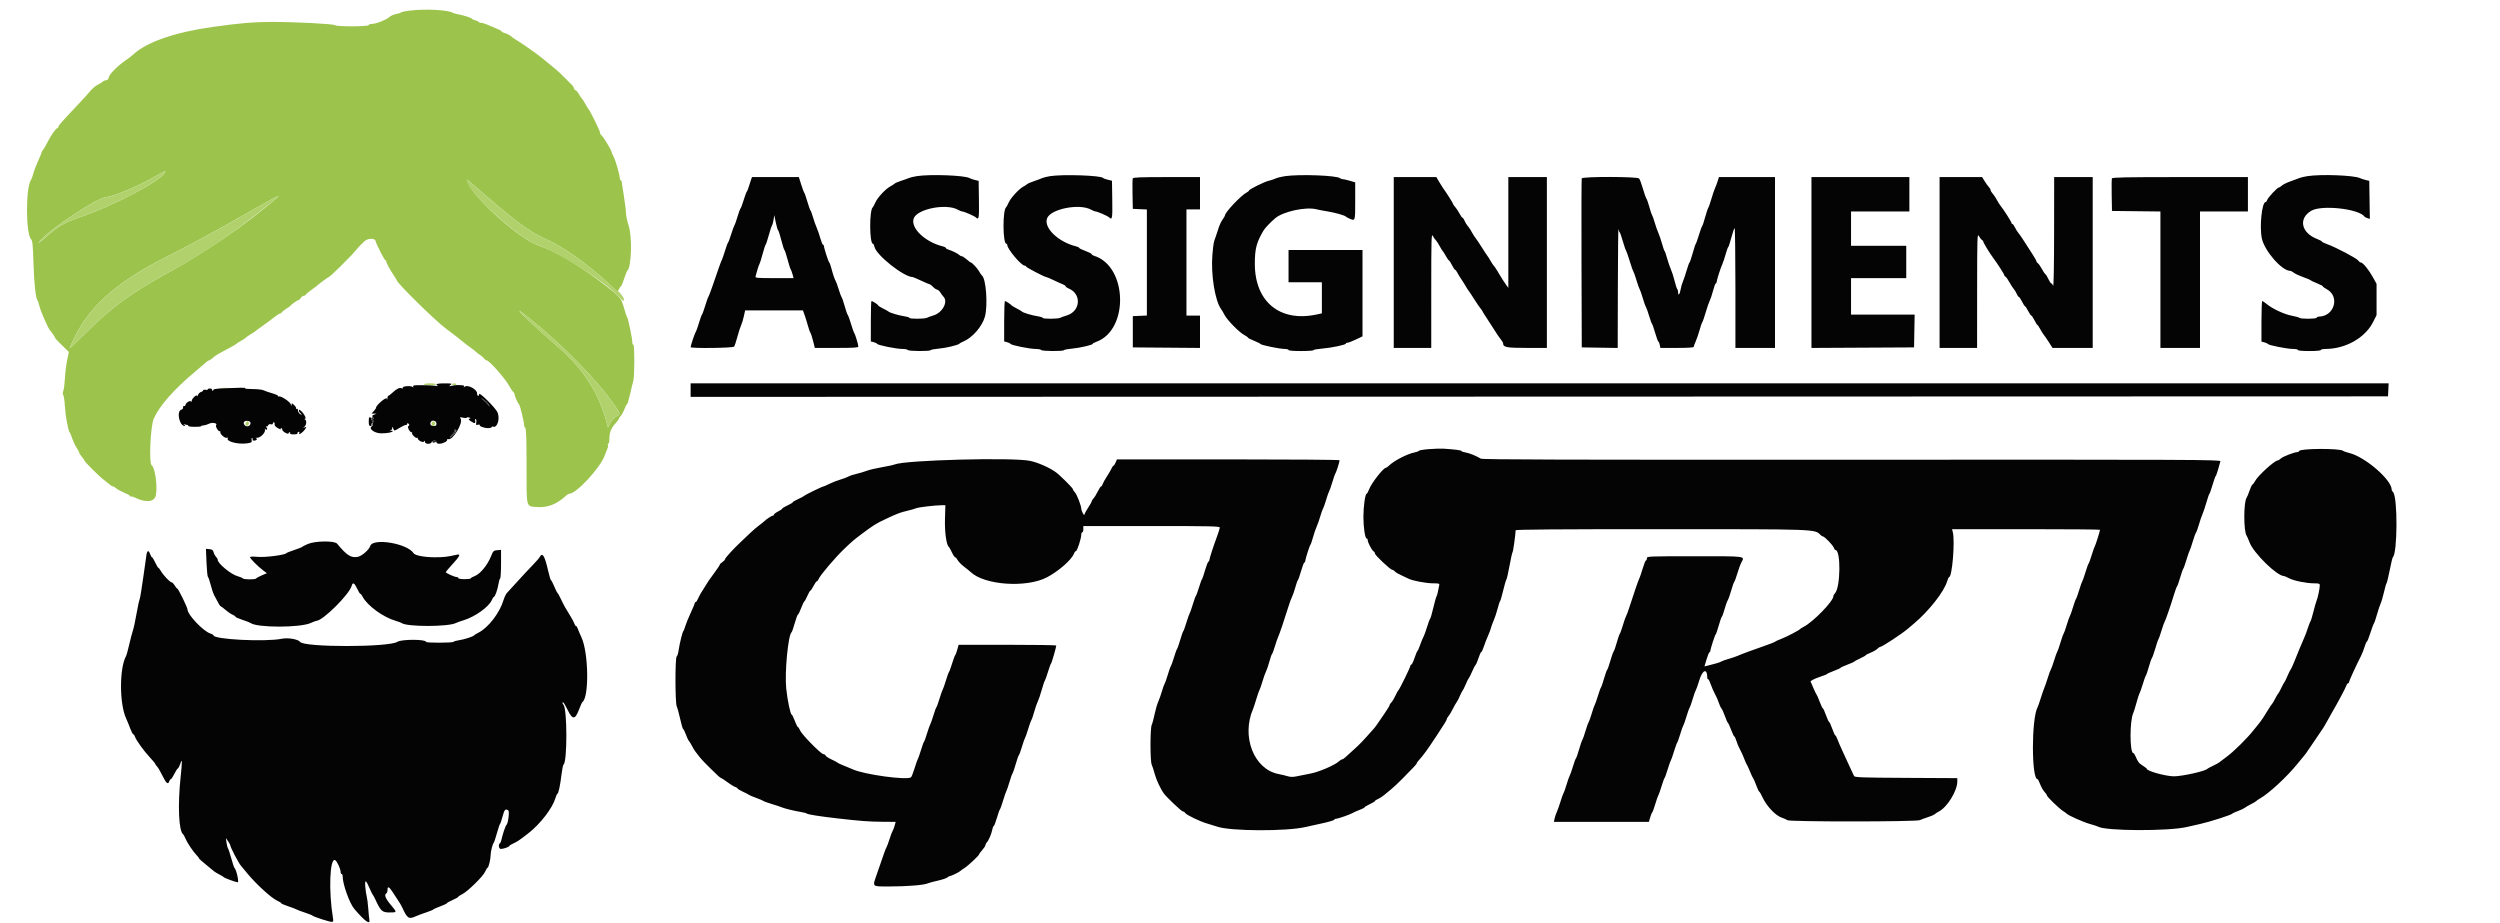 <svg xmlns="http://www.w3.org/2000/svg" xmlns:xlink="http://www.w3.org/1999/xlink" id="svg" width="400" height="147.631" viewBox="0, 0, 400,147.631"><g id="svgg"><path id="path0" d="M65.503 1.699 C 64.818 1.785,64.218 1.916,64.170 1.990 C 64.122 2.065,63.769 2.178,63.385 2.242 C 63.002 2.307,62.498 2.535,62.265 2.750 C 61.792 3.189,60.124 3.833,59.461 3.833 C 59.223 3.833,58.999 3.918,58.965 4.022 C 58.884 4.264,53.921 4.278,53.622 4.037 C 53.349 3.816,47.174 3.496,43.417 3.509 C 40.439 3.519,38.647 3.673,34.000 4.315 C 28.122 5.127,23.475 6.726,21.398 8.652 C 21.133 8.898,20.542 9.355,20.083 9.668 C 18.823 10.528,17.526 11.836,17.410 12.364 C 17.342 12.672,17.201 12.833,16.999 12.833 C 16.829 12.833,16.590 12.927,16.468 13.042 C 16.345 13.156,15.960 13.395,15.612 13.573 C 15.265 13.751,14.741 14.194,14.448 14.557 C 14.156 14.920,13.306 15.862,12.559 16.650 C 9.850 19.511,9.341 20.087,9.337 20.292 C 9.335 20.406,9.263 20.500,9.178 20.500 C 8.955 20.500,8.078 21.760,7.553 22.833 C 7.307 23.337,7.007 23.849,6.886 23.970 C 6.765 24.091,6.667 24.264,6.667 24.353 C 6.667 24.442,6.417 25.056,6.111 25.716 C 5.805 26.376,5.456 27.292,5.335 27.750 C 5.214 28.208,5.050 28.668,4.970 28.772 C 4.102 29.902,4.104 37.413,4.971 38.281 C 5.200 38.509,5.263 39.133,5.354 42.069 C 5.457 45.391,5.709 47.708,6.008 48.086 C 6.082 48.178,6.232 48.628,6.342 49.086 C 6.522 49.837,7.747 52.630,7.986 52.833 C 8.156 52.979,8.833 53.982,8.833 54.089 C 8.833 54.146,9.325 54.669,9.926 55.253 L 11.018 56.313 10.746 57.615 C 10.596 58.331,10.436 59.629,10.390 60.500 C 10.345 61.371,10.229 62.290,10.133 62.542 C 10.018 62.845,10.015 63.071,10.124 63.208 C 10.215 63.323,10.330 64.129,10.381 65.000 C 10.468 66.505,10.924 68.988,11.146 69.167 C 11.203 69.212,11.391 69.662,11.563 70.165 C 11.735 70.668,12.053 71.341,12.271 71.662 C 12.489 71.982,12.667 72.320,12.667 72.414 C 12.667 72.507,12.854 72.801,13.084 73.068 C 13.313 73.334,13.500 73.606,13.500 73.672 C 13.500 73.860,15.840 76.197,16.583 76.752 C 16.950 77.026,17.395 77.381,17.573 77.542 C 17.751 77.702,17.980 77.833,18.083 77.833 C 18.186 77.833,18.416 77.969,18.594 78.134 C 18.771 78.299,19.348 78.613,19.875 78.831 C 20.402 79.049,20.833 79.302,20.833 79.392 C 20.833 79.482,20.880 79.509,20.938 79.451 C 20.995 79.394,21.239 79.446,21.479 79.568 C 23.268 80.475,24.692 80.356,24.929 79.279 C 25.232 77.905,24.813 74.798,24.280 74.468 C 23.802 74.171,24.062 68.185,24.607 66.966 C 25.524 64.911,27.893 62.229,31.250 59.443 C 31.983 58.835,32.741 58.186,32.934 58.002 C 33.127 57.818,33.353 57.667,33.436 57.667 C 33.519 57.667,33.777 57.498,34.010 57.292 C 34.501 56.857,34.802 56.674,36.500 55.783 C 37.188 55.422,37.787 55.071,37.833 55.001 C 37.879 54.932,38.211 54.718,38.570 54.527 C 38.929 54.335,39.267 54.116,39.320 54.039 C 39.373 53.962,39.717 53.719,40.083 53.500 C 40.450 53.281,40.787 53.057,40.833 53.003 C 40.879 52.949,41.442 52.538,42.083 52.088 C 42.725 51.639,43.558 51.023,43.934 50.719 C 44.310 50.415,44.700 50.167,44.801 50.167 C 44.901 50.167,45.043 50.069,45.117 49.949 C 45.190 49.830,45.526 49.564,45.863 49.360 C 46.200 49.155,46.500 48.934,46.530 48.869 C 46.604 48.704,47.623 48.000,47.786 48.000 C 47.860 48.000,48.013 47.850,48.128 47.667 C 48.242 47.483,48.444 47.333,48.576 47.333 C 48.709 47.333,48.877 47.236,48.950 47.117 C 49.023 46.997,49.346 46.721,49.667 46.503 C 49.987 46.285,50.362 46.007,50.500 45.886 C 51.004 45.442,52.493 44.333,52.585 44.333 C 52.785 44.333,56.003 41.170,56.833 40.157 C 57.250 39.649,57.857 39.013,58.340 38.579 C 58.858 38.114,59.951 38.078,60.076 38.523 C 60.266 39.201,61.528 41.667,61.684 41.667 C 61.766 41.667,61.818 41.723,61.800 41.792 C 61.754 41.959,62.375 43.132,62.996 44.052 C 63.273 44.463,63.500 44.831,63.500 44.872 C 63.500 45.268,69.611 51.284,71.249 52.500 C 72.600 53.503,73.592 54.275,74.417 54.966 C 74.600 55.120,75.003 55.420,75.313 55.632 C 75.623 55.845,75.990 56.132,76.128 56.271 C 76.267 56.410,76.576 56.648,76.815 56.800 C 77.054 56.953,77.348 57.210,77.468 57.372 C 77.588 57.534,77.771 57.667,77.875 57.667 C 78.283 57.667,80.901 60.647,81.497 61.789 C 81.694 62.168,81.963 62.567,82.094 62.676 C 82.226 62.785,82.333 62.975,82.333 63.098 C 82.333 63.343,82.854 64.532,83.020 64.667 C 83.218 64.828,83.862 67.469,83.862 68.123 C 83.862 68.193,83.948 68.354,84.054 68.482 C 84.191 68.647,84.247 70.399,84.248 74.601 C 84.250 81.414,84.141 80.983,85.895 81.124 C 87.601 81.261,89.092 80.681,90.565 79.308 C 90.747 79.139,90.987 79.000,91.098 79.000 C 92.203 79.000,96.055 74.837,96.746 72.896 C 96.905 72.449,97.111 71.922,97.204 71.724 C 97.297 71.527,97.322 71.283,97.260 71.183 C 97.198 71.082,97.226 71.000,97.323 71.000 C 97.421 71.000,97.500 70.681,97.500 70.291 C 97.500 69.231,97.751 68.548,98.409 67.820 C 98.734 67.460,99.000 67.105,99.000 67.031 C 99.000 66.957,99.137 66.749,99.305 66.568 C 99.473 66.388,99.746 65.886,99.911 65.454 C 100.077 65.021,100.266 64.667,100.332 64.667 C 100.398 64.667,100.616 63.935,100.817 63.042 C 101.018 62.148,101.247 61.212,101.326 60.961 C 101.540 60.281,101.553 55.167,101.341 55.167 C 101.245 55.167,101.167 54.972,101.167 54.735 C 101.167 54.133,100.509 50.962,100.340 50.754 C 100.265 50.660,100.036 49.987,99.833 49.257 C 99.392 47.674,99.210 47.460,96.667 45.516 C 92.582 42.396,89.071 40.309,86.144 39.263 C 83.169 38.200,76.420 32.283,74.994 29.488 C 74.533 28.585,74.574 28.560,75.375 29.259 C 82.476 35.457,84.667 37.101,87.410 38.291 C 90.072 39.447,93.864 42.133,97.366 45.345 L 98.831 46.688 99.025 46.261 C 99.133 46.026,99.271 45.833,99.334 45.833 C 99.397 45.833,99.628 45.290,99.849 44.625 C 100.070 43.960,100.299 43.379,100.360 43.333 C 101.034 42.818,101.185 37.942,100.583 36.099 C 100.354 35.397,100.163 34.507,100.159 34.120 C 100.155 33.733,100.002 32.479,99.819 31.333 C 99.637 30.188,99.478 29.156,99.466 29.042 C 99.454 28.927,99.382 28.833,99.306 28.833 C 99.229 28.833,99.167 28.697,99.167 28.531 C 99.167 27.989,98.498 25.662,98.162 25.035 C 97.981 24.697,97.833 24.350,97.833 24.262 C 97.833 24.018,96.456 21.768,96.214 21.617 C 96.096 21.543,96.000 21.359,96.000 21.207 C 96.000 20.941,94.401 17.671,94.187 17.500 C 94.130 17.454,93.900 17.079,93.676 16.667 C 93.452 16.254,93.169 15.816,93.047 15.693 C 92.925 15.569,92.718 15.260,92.586 15.004 C 92.454 14.749,92.230 14.496,92.089 14.442 C 91.949 14.388,91.833 14.241,91.833 14.116 C 91.833 13.991,91.627 13.695,91.375 13.459 C 91.123 13.223,90.605 12.705,90.224 12.307 C 89.843 11.909,89.255 11.358,88.916 11.083 C 88.262 10.551,87.772 10.149,86.833 9.370 C 86.004 8.683,83.611 6.991,82.783 6.507 C 82.398 6.282,81.936 5.962,81.756 5.795 C 81.576 5.628,81.147 5.408,80.803 5.305 C 80.459 5.202,80.206 5.070,80.242 5.013 C 80.277 4.956,79.956 4.774,79.528 4.608 C 79.100 4.443,78.442 4.163,78.065 3.987 C 77.688 3.811,77.224 3.667,77.033 3.667 C 76.842 3.667,76.645 3.600,76.595 3.518 C 76.544 3.437,76.297 3.319,76.045 3.255 C 75.793 3.192,75.542 3.068,75.487 2.979 C 75.391 2.824,74.117 2.431,73.097 2.242 C 72.830 2.193,72.530 2.101,72.431 2.039 C 71.690 1.576,67.955 1.392,65.503 1.699 M26.338 27.657 C 25.620 29.000,18.218 32.882,12.820 34.747 C 10.249 35.636,9.175 36.264,7.310 37.972 C 6.324 38.875,5.821 39.144,6.513 38.398 C 8.341 36.426,15.315 31.818,16.833 31.578 C 18.499 31.314,21.692 29.981,24.750 28.273 C 26.679 27.196,26.561 27.242,26.338 27.657 M44.131 31.806 C 39.344 35.939,32.899 40.354,26.750 43.712 C 20.974 46.867,17.720 49.261,13.625 53.369 C 12.273 54.726,11.167 55.792,11.167 55.738 C 11.167 55.400,12.345 53.039,13.076 51.913 C 15.679 47.899,19.790 44.574,26.083 41.388 C 27.825 40.507,30.563 39.074,32.167 38.204 C 34.823 36.763,36.326 35.922,42.417 32.468 C 44.606 31.226,44.961 31.089,44.131 31.806 M84.667 50.893 C 90.087 55.233,95.587 60.845,98.317 64.821 C 99.326 66.292,99.314 66.213,98.592 66.639 C 98.271 66.829,97.855 67.295,97.647 67.697 L 97.277 68.417 97.128 67.833 C 95.863 62.870,93.211 58.782,88.926 55.189 C 86.579 53.221,82.611 49.484,83.167 49.765 C 83.304 49.835,83.979 50.342,84.667 50.893 " stroke="none" fill="#9cc44c" fill-rule="evenodd"></path><path id="path1" d="M24.750 28.273 C 21.692 29.981,18.499 31.314,16.833 31.578 C 15.315 31.818,8.341 36.426,6.513 38.398 C 5.821 39.144,6.324 38.875,7.310 37.972 C 9.175 36.264,10.249 35.636,12.820 34.747 C 18.218 32.882,25.620 29.000,26.338 27.657 C 26.561 27.242,26.679 27.196,24.750 28.273 M74.667 28.744 C 74.667 30.603,82.819 38.075,86.144 39.263 C 89.663 40.521,97.090 45.278,99.111 47.569 C 99.705 48.242,99.833 48.296,99.833 47.870 C 99.833 47.583,98.976 46.512,98.713 46.470 C 98.642 46.459,97.968 45.889,97.216 45.205 C 93.764 42.062,90.026 39.427,87.410 38.291 C 84.667 37.101,82.476 35.457,75.375 29.259 C 74.985 28.919,74.667 28.687,74.667 28.744 M42.417 32.468 C 36.326 35.922,34.823 36.763,32.167 38.204 C 30.563 39.074,27.825 40.507,26.083 41.388 C 19.790 44.574,15.679 47.899,13.076 51.913 C 12.345 53.039,11.167 55.400,11.167 55.738 C 11.167 55.792,12.273 54.726,13.625 53.369 C 17.720 49.261,20.974 46.867,26.750 43.712 C 32.414 40.619,36.118 38.157,41.583 33.854 C 45.301 30.926,45.387 30.783,42.417 32.468 M84.667 51.362 C 85.629 52.309,87.546 54.032,88.926 55.189 C 93.211 58.782,95.863 62.870,97.128 67.833 L 97.277 68.417 97.647 67.697 C 97.855 67.295,98.271 66.829,98.592 66.639 C 99.314 66.213,99.326 66.292,98.317 64.821 C 95.587 60.845,90.087 55.233,84.667 50.893 C 82.753 49.360,82.753 49.478,84.667 51.362 M67.833 61.500 C 67.833 61.592,68.241 61.667,68.740 61.667 C 69.239 61.667,69.693 61.592,69.750 61.500 C 69.814 61.396,69.474 61.333,68.843 61.333 C 68.281 61.333,67.833 61.407,67.833 61.500 M72.333 61.500 C 72.333 61.592,72.483 61.667,72.667 61.667 C 72.850 61.667,73.000 61.592,73.000 61.500 C 73.000 61.408,72.850 61.333,72.667 61.333 C 72.483 61.333,72.333 61.408,72.333 61.500 M35.131 62.123 C 35.615 62.157,36.365 62.156,36.797 62.122 C 37.230 62.088,36.833 62.060,35.917 62.061 C 35.000 62.061,34.646 62.089,35.131 62.123 M39.362 67.549 C 39.148 67.806,39.385 68.257,39.648 68.095 C 39.870 67.958,39.892 67.556,39.686 67.428 C 39.604 67.378,39.459 67.432,39.362 67.549 M69.183 67.490 C 68.931 67.646,69.047 68.167,69.333 68.167 C 69.577 68.167,69.744 67.678,69.562 67.496 C 69.479 67.412,69.313 67.410,69.183 67.490 " stroke="none" fill="#b1d16d" fill-rule="evenodd"></path><path id="path2" d="M146.667 28.186 C 146.162 28.267,145.600 28.403,145.417 28.488 C 145.233 28.573,144.689 28.767,144.206 28.919 C 143.724 29.071,143.236 29.282,143.123 29.389 C 143.009 29.496,142.710 29.690,142.458 29.820 C 141.716 30.203,140.418 31.589,140.076 32.365 C 139.902 32.760,139.708 33.121,139.646 33.167 C 139.076 33.585,139.099 39.000,139.671 39.000 C 139.746 39.000,139.855 39.218,139.913 39.484 C 140.211 40.841,144.627 44.333,146.044 44.333 C 146.107 44.333,146.720 44.596,147.405 44.917 C 148.091 45.237,148.711 45.501,148.784 45.503 C 148.857 45.504,149.093 45.692,149.309 45.920 C 149.525 46.147,149.805 46.333,149.930 46.333 C 150.056 46.333,150.291 46.540,150.452 46.792 C 150.614 47.044,150.840 47.349,150.956 47.470 C 151.740 48.290,150.794 50.041,149.333 50.476 C 148.921 50.599,148.453 50.767,148.294 50.850 C 147.924 51.042,145.500 51.047,145.500 50.856 C 145.500 50.777,145.144 50.664,144.708 50.604 C 143.886 50.493,142.312 50.026,142.167 49.850 C 142.121 49.795,141.727 49.576,141.292 49.363 C 140.856 49.151,140.500 48.923,140.500 48.858 C 140.500 48.738,139.618 48.167,139.433 48.167 C 139.378 48.167,139.333 49.621,139.333 51.399 L 139.333 54.631 139.790 54.745 C 140.041 54.808,140.291 54.932,140.346 55.021 C 140.482 55.240,143.399 55.828,144.365 55.831 C 144.795 55.832,145.193 55.908,145.250 56.000 C 145.375 56.203,148.777 56.226,148.901 56.025 C 148.950 55.947,149.514 55.839,150.156 55.785 C 151.335 55.686,153.346 55.207,153.500 54.989 C 153.546 54.924,153.846 54.761,154.167 54.626 C 155.604 54.024,157.179 52.192,157.591 50.645 C 158.074 48.830,157.771 44.619,157.119 44.083 C 157.008 43.992,156.806 43.703,156.671 43.442 C 156.425 42.966,155.528 42.000,155.332 42.000 C 155.274 42.000,154.975 41.775,154.667 41.500 C 154.359 41.225,154.013 41.000,153.899 41.000 C 153.784 41.000,153.591 40.903,153.470 40.785 C 153.234 40.555,152.321 40.109,151.708 39.924 C 151.502 39.862,151.333 39.749,151.333 39.674 C 151.333 39.598,151.127 39.486,150.875 39.426 C 148.010 38.736,145.640 36.465,146.195 34.942 C 146.749 33.424,151.390 32.509,153.250 33.551 C 153.525 33.705,153.834 33.832,153.936 33.832 C 154.238 33.834,155.897 34.553,156.137 34.786 C 156.622 35.257,156.674 34.960,156.629 31.969 L 156.583 28.938 156.000 28.799 C 155.679 28.723,155.283 28.585,155.119 28.492 C 154.337 28.048,148.782 27.847,146.667 28.186 M168.000 28.186 C 167.496 28.267,166.933 28.406,166.750 28.494 C 166.567 28.583,165.972 28.807,165.428 28.992 C 164.884 29.178,164.396 29.387,164.344 29.457 C 164.292 29.527,164.037 29.694,163.777 29.828 C 163.067 30.194,161.728 31.642,161.390 32.407 C 161.227 32.779,161.041 33.121,160.979 33.167 C 160.400 33.592,160.435 39.000,161.017 39.000 C 161.099 39.000,161.167 39.095,161.167 39.211 C 161.167 39.843,163.409 42.500,163.942 42.500 C 164.066 42.500,164.167 42.562,164.167 42.637 C 164.167 42.776,167.146 44.333,167.412 44.333 C 167.492 44.333,168.013 44.554,168.570 44.824 C 169.127 45.094,169.790 45.392,170.042 45.487 C 170.294 45.581,170.500 45.726,170.500 45.809 C 170.500 45.892,170.725 46.053,171.001 46.167 C 173.102 47.037,172.886 49.816,170.667 50.476 C 170.254 50.599,169.786 50.767,169.627 50.850 C 169.258 51.042,166.833 51.047,166.833 50.856 C 166.833 50.777,166.477 50.664,166.042 50.604 C 165.194 50.489,163.638 50.022,163.500 49.841 C 163.454 49.781,163.079 49.559,162.667 49.348 C 162.254 49.136,161.879 48.911,161.833 48.847 C 161.705 48.667,160.942 48.167,160.796 48.167 C 160.725 48.167,160.667 49.621,160.667 51.399 L 160.667 54.631 161.123 54.745 C 161.374 54.808,161.625 54.932,161.679 55.021 C 161.815 55.240,164.733 55.828,165.698 55.831 C 166.129 55.832,166.527 55.908,166.583 56.000 C 166.709 56.203,170.110 56.226,170.235 56.025 C 170.283 55.947,170.831 55.840,171.453 55.787 C 172.692 55.683,174.833 55.193,174.833 55.013 C 174.833 54.951,175.092 54.807,175.408 54.693 C 180.677 52.787,180.405 42.564,175.042 40.925 C 174.835 40.862,174.667 40.745,174.667 40.664 C 174.667 40.584,174.217 40.354,173.667 40.153 C 173.117 39.953,172.667 39.732,172.667 39.662 C 172.667 39.593,172.460 39.486,172.208 39.426 C 169.344 38.736,166.973 36.465,167.529 34.942 C 168.082 33.424,172.724 32.509,174.583 33.551 C 174.858 33.705,175.167 33.832,175.269 33.832 C 175.571 33.834,177.231 34.553,177.470 34.786 C 177.955 35.257,178.007 34.960,177.962 31.958 L 177.917 28.917 177.250 28.757 C 176.883 28.670,176.544 28.543,176.496 28.476 C 176.207 28.069,170.039 27.859,168.000 28.186 M205.588 28.186 C 205.040 28.265,204.365 28.436,204.088 28.564 C 203.810 28.693,203.328 28.852,203.017 28.918 C 202.355 29.057,199.833 30.302,199.833 30.488 C 199.833 30.558,199.691 30.683,199.516 30.766 C 198.649 31.178,196.000 33.959,196.000 34.459 C 196.000 34.537,195.822 34.843,195.605 35.137 C 195.388 35.431,195.083 36.102,194.926 36.628 C 194.769 37.153,194.579 37.733,194.502 37.917 C 194.204 38.634,194.141 38.974,193.988 40.719 C 193.710 43.885,194.409 48.207,195.407 49.500 C 195.513 49.637,195.746 50.037,195.925 50.388 C 196.339 51.200,198.248 53.149,199.052 53.580 C 199.390 53.761,199.667 53.958,199.667 54.019 C 199.667 54.079,200.098 54.301,200.625 54.512 C 201.152 54.723,201.627 54.960,201.681 55.039 C 201.810 55.227,204.741 55.828,205.542 55.831 C 205.885 55.832,206.167 55.908,206.167 56.000 C 206.167 56.102,206.944 56.167,208.167 56.167 C 209.267 56.167,210.167 56.103,210.167 56.025 C 210.167 55.947,210.748 55.838,211.458 55.783 C 212.985 55.665,215.333 55.175,215.333 54.974 C 215.333 54.897,215.454 54.833,215.601 54.833 C 215.748 54.833,216.348 54.605,216.935 54.325 L 218.000 53.816 218.000 46.908 L 218.000 40.000 212.083 40.000 L 206.167 40.000 206.167 42.583 L 206.167 45.167 208.833 45.167 L 211.500 45.167 211.500 47.653 L 211.500 50.139 210.658 50.320 C 204.801 51.576,200.791 48.302,200.774 42.250 C 200.768 39.801,201.036 38.774,202.189 36.843 C 202.422 36.453,203.319 35.518,204.040 34.913 C 205.334 33.829,208.944 33.051,210.647 33.488 C 210.979 33.573,211.775 33.726,212.417 33.828 C 213.598 34.015,215.181 34.463,215.333 34.653 C 215.379 34.710,215.626 34.849,215.883 34.962 C 216.850 35.387,216.833 35.435,216.833 32.173 L 216.833 29.180 215.970 28.923 C 215.495 28.782,214.985 28.667,214.836 28.667 C 214.688 28.667,214.495 28.599,214.408 28.517 C 213.934 28.070,207.930 27.845,205.588 28.186 M369.167 28.186 C 368.662 28.267,368.100 28.401,367.917 28.483 C 367.733 28.565,367.102 28.798,366.514 29.002 C 365.927 29.205,365.294 29.513,365.108 29.686 C 364.922 29.858,364.700 30.000,364.614 30.000 C 364.375 30.000,362.876 31.603,362.753 31.991 C 362.693 32.179,362.577 32.333,362.495 32.333 C 361.903 32.333,361.498 36.279,361.897 38.153 C 362.322 40.146,365.100 43.333,366.413 43.333 C 366.528 43.333,366.801 43.473,367.019 43.643 C 367.238 43.813,367.904 44.124,368.500 44.333 C 369.096 44.542,369.621 44.764,369.667 44.825 C 369.712 44.887,370.181 45.110,370.708 45.321 C 371.235 45.533,371.667 45.760,371.667 45.826 C 371.667 45.893,371.936 46.091,372.265 46.265 C 374.416 47.407,373.528 50.596,371.042 50.657 C 370.835 50.662,370.667 50.742,370.667 50.833 C 370.667 51.039,368.132 51.059,367.908 50.856 C 367.821 50.777,367.262 50.620,366.667 50.509 C 365.485 50.288,363.595 49.407,362.674 48.647 C 362.353 48.383,362.033 48.167,361.962 48.167 C 361.891 48.167,361.833 49.628,361.833 51.413 L 361.833 54.660 362.292 54.772 C 362.544 54.834,362.794 54.951,362.848 55.033 C 362.987 55.245,365.933 55.829,366.875 55.831 C 367.310 55.832,367.667 55.908,367.667 56.000 C 367.667 56.101,368.389 56.167,369.500 56.167 C 370.611 56.167,371.333 56.101,371.333 56.000 C 371.333 55.908,371.690 55.832,372.125 55.830 C 375.297 55.819,378.431 54.041,379.685 51.543 L 380.250 50.417 380.250 47.917 L 380.250 45.417 379.652 44.333 C 379.002 43.154,378.056 42.000,377.740 42.000 C 377.630 42.000,377.438 41.855,377.312 41.677 C 377.054 41.313,373.712 39.554,372.375 39.079 C 371.894 38.908,371.500 38.714,371.500 38.648 C 371.500 38.582,371.164 38.399,370.754 38.243 C 368.188 37.263,367.702 34.962,369.799 33.724 C 371.463 32.741,377.449 33.404,378.333 34.669 C 378.379 34.735,378.587 34.842,378.795 34.907 L 379.174 35.025 379.129 31.981 L 379.083 28.938 378.500 28.796 C 378.179 28.719,377.767 28.583,377.583 28.494 C 376.641 28.041,371.293 27.845,369.167 28.186 M120.179 28.718 C 120.098 28.930,119.935 29.436,119.816 29.843 C 119.697 30.250,119.547 30.621,119.484 30.667 C 119.420 30.712,119.198 31.313,118.991 32.000 C 118.784 32.688,118.560 33.287,118.493 33.333 C 118.426 33.379,118.204 33.979,118.001 34.667 C 117.798 35.354,117.573 35.992,117.502 36.083 C 117.431 36.175,117.196 36.813,116.980 37.500 C 116.765 38.188,116.539 38.787,116.480 38.833 C 116.420 38.879,116.212 39.442,116.017 40.083 C 115.823 40.725,115.589 41.400,115.497 41.583 C 115.332 41.913,115.028 42.764,113.978 45.833 C 113.681 46.704,113.392 47.454,113.338 47.500 C 113.284 47.546,113.057 48.183,112.833 48.917 C 112.610 49.650,112.377 50.288,112.316 50.333 C 112.254 50.379,112.038 50.979,111.835 51.667 C 111.631 52.354,111.400 52.997,111.321 53.095 C 111.182 53.266,110.507 55.285,110.502 55.542 C 110.498 55.772,117.274 55.690,117.456 55.458 C 117.546 55.344,117.781 54.640,117.979 53.895 C 118.177 53.150,118.443 52.325,118.571 52.062 C 118.698 51.799,118.896 51.152,119.011 50.625 L 119.220 49.667 123.846 49.667 L 128.472 49.667 128.727 50.375 C 128.867 50.765,129.106 51.533,129.257 52.083 C 129.408 52.633,129.594 53.160,129.671 53.253 C 129.748 53.347,129.937 53.928,130.092 54.545 L 130.374 55.667 133.854 55.667 C 136.623 55.667,137.333 55.622,137.333 55.447 C 137.333 55.129,136.823 53.447,136.667 53.250 C 136.594 53.158,136.369 52.521,136.167 51.833 C 135.964 51.146,135.729 50.498,135.644 50.393 C 135.558 50.288,135.336 49.652,135.150 48.980 C 134.964 48.307,134.749 47.681,134.673 47.587 C 134.597 47.493,134.375 46.897,134.181 46.263 C 133.986 45.628,133.769 45.028,133.698 44.930 C 133.547 44.719,133.268 43.887,132.994 42.833 C 132.887 42.421,132.746 42.046,132.681 42.000 C 132.549 41.907,131.833 39.687,131.833 39.370 C 131.833 39.258,131.768 39.167,131.689 39.167 C 131.609 39.167,131.414 38.698,131.254 38.125 C 131.095 37.552,130.830 36.783,130.665 36.417 C 130.500 36.050,130.235 35.300,130.077 34.750 C 129.919 34.200,129.738 33.712,129.676 33.667 C 129.614 33.621,129.389 32.983,129.175 32.250 C 128.961 31.517,128.739 30.879,128.682 30.833 C 128.625 30.787,128.406 30.206,128.196 29.542 L 127.814 28.333 124.070 28.333 L 120.325 28.333 120.179 28.718 M181.240 28.550 C 181.194 28.669,181.178 29.812,181.203 31.091 L 181.250 33.417 182.375 33.466 L 183.500 33.515 183.500 42.000 L 183.500 50.485 182.375 50.534 L 181.250 50.583 181.250 53.083 L 181.250 55.583 186.625 55.627 L 192.000 55.671 192.000 53.086 L 192.000 50.500 190.917 50.500 L 189.833 50.500 189.833 42.000 L 189.833 33.500 190.917 33.500 L 192.000 33.500 192.000 30.917 L 192.000 28.333 186.661 28.333 C 182.439 28.333,181.306 28.379,181.240 28.550 M223.000 42.000 L 223.000 55.667 226.000 55.667 L 229.000 55.667 229.001 46.458 C 229.002 38.068,229.025 37.294,229.258 37.750 C 229.399 38.025,229.605 38.325,229.716 38.417 C 229.826 38.508,230.099 38.921,230.321 39.333 C 230.543 39.746,230.774 40.121,230.833 40.167 C 230.893 40.212,231.118 40.569,231.335 40.958 C 231.551 41.348,231.776 41.667,231.834 41.667 C 231.893 41.667,232.109 42.004,232.315 42.417 C 232.521 42.829,232.747 43.167,232.817 43.167 C 232.887 43.167,233.046 43.373,233.172 43.625 C 233.297 43.877,233.558 44.308,233.750 44.583 C 233.943 44.858,234.264 45.366,234.463 45.711 C 234.662 46.056,234.903 46.431,234.999 46.544 C 235.094 46.657,235.502 47.275,235.905 47.917 C 236.308 48.558,236.757 49.215,236.902 49.375 C 237.048 49.535,237.167 49.707,237.167 49.757 C 237.167 49.807,237.485 50.319,237.875 50.895 C 238.265 51.471,238.846 52.372,239.167 52.898 C 239.487 53.423,239.919 54.055,240.125 54.301 C 240.331 54.548,240.500 54.832,240.500 54.933 C 240.501 55.564,241.030 55.667,244.305 55.667 L 247.500 55.667 247.500 42.000 L 247.500 28.333 244.417 28.333 L 241.333 28.333 241.333 37.199 L 241.333 46.065 240.958 45.544 C 240.589 45.032,240.307 44.584,239.517 43.256 C 239.297 42.886,239.062 42.546,238.995 42.500 C 238.927 42.454,238.712 42.131,238.517 41.782 C 238.321 41.432,238.086 41.057,237.994 40.948 C 237.903 40.839,237.498 40.225,237.095 39.583 C 236.692 38.942,236.262 38.298,236.139 38.153 C 235.932 37.907,235.721 37.570,235.266 36.758 C 235.165 36.580,234.958 36.291,234.805 36.116 C 234.651 35.941,234.436 35.581,234.326 35.316 C 234.216 35.050,234.068 34.833,233.997 34.833 C 233.925 34.833,233.708 34.529,233.515 34.157 C 233.321 33.786,233.013 33.321,232.831 33.126 C 232.649 32.930,232.500 32.711,232.500 32.639 C 232.500 32.522,231.220 30.509,230.876 30.083 C 230.801 29.992,230.533 29.560,230.280 29.125 L 229.819 28.333 226.410 28.333 L 223.000 28.333 223.000 42.000 M253.077 28.542 C 253.033 28.656,253.017 34.787,253.040 42.167 L 253.083 55.583 255.958 55.629 L 258.833 55.675 258.856 45.962 C 258.869 40.621,258.914 36.438,258.956 36.667 C 258.999 36.896,259.086 37.121,259.151 37.167 C 259.215 37.212,259.440 37.850,259.649 38.583 C 259.859 39.317,260.090 39.992,260.163 40.083 C 260.235 40.175,260.498 40.925,260.747 41.750 C 260.996 42.575,261.259 43.325,261.332 43.417 C 261.405 43.508,261.631 44.146,261.833 44.833 C 262.036 45.521,262.261 46.158,262.333 46.250 C 262.406 46.342,262.631 46.979,262.833 47.667 C 263.036 48.354,263.261 48.992,263.335 49.083 C 263.408 49.175,263.637 49.813,263.843 50.500 C 264.050 51.188,264.269 51.788,264.330 51.833 C 264.392 51.879,264.619 52.535,264.835 53.292 C 265.052 54.048,265.280 54.667,265.344 54.667 C 265.407 54.667,265.503 54.892,265.558 55.167 L 265.658 55.667 268.329 55.667 C 270.091 55.667,271.000 55.607,271.000 55.491 C 271.000 55.394,271.142 55.000,271.316 54.616 C 271.489 54.231,271.763 53.429,271.925 52.833 C 272.087 52.237,272.284 51.665,272.364 51.561 C 272.444 51.457,272.693 50.737,272.918 49.962 C 273.143 49.186,273.433 48.346,273.563 48.095 C 273.693 47.845,273.934 47.121,274.098 46.487 C 274.263 45.852,274.458 45.333,274.532 45.333 C 274.606 45.333,274.667 45.233,274.667 45.111 C 274.667 44.828,275.280 42.909,275.581 42.250 C 275.706 41.975,275.943 41.262,276.106 40.667 C 276.270 40.071,276.455 39.561,276.517 39.534 C 276.580 39.506,276.806 38.813,277.020 37.992 C 277.234 37.171,277.467 36.500,277.538 36.500 C 277.609 36.500,277.667 40.813,277.667 46.083 L 277.667 55.667 280.833 55.667 L 284.000 55.667 284.000 42.000 L 284.000 28.333 279.513 28.333 L 275.026 28.333 274.834 28.958 C 274.728 29.302,274.538 29.808,274.411 30.083 C 274.285 30.358,274.018 31.146,273.819 31.833 C 273.620 32.521,273.395 33.161,273.321 33.256 C 273.246 33.351,273.022 34.026,272.822 34.756 C 272.623 35.486,272.410 36.121,272.349 36.167 C 272.289 36.212,272.057 36.850,271.833 37.583 C 271.610 38.317,271.383 38.954,271.328 39.000 C 271.273 39.046,271.050 39.721,270.833 40.500 C 270.616 41.279,270.386 41.954,270.321 42.000 C 270.257 42.046,270.041 42.646,269.841 43.333 C 269.642 44.021,269.374 44.813,269.246 45.094 C 269.118 45.375,268.963 45.920,268.902 46.306 C 268.778 47.078,268.500 47.416,268.500 46.793 C 268.500 46.577,268.435 46.329,268.356 46.242 C 268.277 46.155,268.086 45.564,267.930 44.929 C 267.775 44.294,267.510 43.469,267.342 43.096 C 267.173 42.722,266.902 41.929,266.738 41.333 C 266.575 40.737,266.392 40.212,266.333 40.167 C 266.274 40.121,266.092 39.596,265.929 39.000 C 265.765 38.404,265.496 37.617,265.331 37.250 C 265.167 36.883,264.903 36.133,264.746 35.583 C 264.588 35.033,264.402 34.508,264.331 34.417 C 264.260 34.325,264.072 33.762,263.912 33.167 C 263.752 32.571,263.527 31.930,263.412 31.742 C 263.297 31.554,263.037 30.810,262.835 30.088 C 262.632 29.366,262.367 28.676,262.245 28.555 C 261.932 28.242,253.196 28.230,253.077 28.542 M289.833 42.002 L 289.833 55.670 298.042 55.627 L 306.250 55.583 306.296 52.958 L 306.342 50.333 301.254 50.333 L 296.167 50.333 296.167 47.417 L 296.167 44.500 300.583 44.500 L 305.000 44.500 305.000 41.917 L 305.000 39.333 300.583 39.333 L 296.167 39.333 296.167 36.583 L 296.167 33.833 300.833 33.833 L 305.500 33.833 305.500 31.083 L 305.500 28.333 297.667 28.333 L 289.833 28.333 289.833 42.002 M310.333 42.000 L 310.333 55.667 313.333 55.667 L 316.333 55.667 316.340 46.458 C 316.346 37.915,316.366 37.286,316.614 37.750 C 316.760 38.025,316.982 38.310,317.107 38.383 C 317.231 38.457,317.333 38.591,317.333 38.682 C 317.333 38.843,318.395 40.584,318.900 41.250 C 319.511 42.055,320.667 43.850,320.667 43.993 C 320.667 44.080,320.766 44.210,320.888 44.283 C 321.010 44.357,321.291 44.754,321.513 45.166 C 321.735 45.578,322.042 46.054,322.195 46.225 C 322.349 46.395,322.564 46.752,322.674 47.018 C 322.784 47.283,322.934 47.500,323.009 47.500 C 323.083 47.500,323.312 47.837,323.518 48.250 C 323.724 48.663,323.942 49.000,324.003 49.000 C 324.064 49.000,324.288 49.337,324.500 49.750 C 324.712 50.163,324.944 50.500,325.015 50.500 C 325.085 50.500,325.312 50.837,325.518 51.250 C 325.724 51.663,325.937 52.000,325.992 52.000 C 326.046 52.000,326.237 52.281,326.415 52.625 C 326.593 52.969,326.837 53.362,326.957 53.500 C 327.077 53.637,327.452 54.181,327.790 54.708 L 328.405 55.667 331.619 55.667 L 334.833 55.667 334.833 42.000 L 334.833 28.333 331.750 28.333 L 328.667 28.333 328.656 37.208 C 328.650 42.676,328.588 45.939,328.495 45.708 C 328.412 45.502,328.278 45.333,328.197 45.333 C 328.117 45.333,327.914 45.030,327.746 44.659 C 327.579 44.288,327.362 43.932,327.263 43.867 C 327.164 43.803,326.902 43.413,326.680 43.000 C 326.457 42.587,326.176 42.190,326.055 42.117 C 325.933 42.043,325.833 41.908,325.833 41.816 C 325.833 41.724,325.552 41.219,325.208 40.695 C 324.464 39.560,324.301 39.308,323.705 38.360 C 323.455 37.963,323.114 37.478,322.949 37.282 C 322.783 37.087,322.531 36.681,322.388 36.380 C 322.245 36.079,322.062 35.833,321.981 35.833 C 321.900 35.833,321.833 35.755,321.833 35.659 C 321.833 35.494,320.596 33.548,320.134 32.986 C 319.930 32.738,319.810 32.545,319.292 31.633 C 319.177 31.432,318.952 31.118,318.792 30.935 C 318.631 30.753,318.500 30.520,318.500 30.417 C 318.500 30.314,318.366 30.084,318.203 29.906 C 318.040 29.729,317.734 29.302,317.523 28.958 L 317.139 28.333 313.736 28.333 L 310.333 28.333 310.333 42.000 M337.907 28.549 C 337.861 28.668,337.845 29.886,337.870 31.257 L 337.917 33.750 341.792 33.795 L 345.667 33.839 345.667 44.753 L 345.667 55.667 348.833 55.667 L 352.000 55.667 352.000 44.750 L 352.000 33.833 355.833 33.833 L 359.667 33.833 359.667 31.083 L 359.667 28.333 348.828 28.333 C 340.115 28.333,337.973 28.376,337.907 28.549 M124.494 36.832 C 124.568 36.878,124.799 37.592,125.007 38.417 C 125.216 39.242,125.441 39.954,125.508 40.000 C 125.575 40.046,125.798 40.721,126.005 41.500 C 126.211 42.279,126.437 42.992,126.506 43.083 C 126.575 43.175,126.709 43.531,126.803 43.875 L 126.973 44.500 123.892 44.500 C 121.037 44.500,120.817 44.479,120.895 44.208 C 120.941 44.048,121.072 43.579,121.185 43.167 C 121.299 42.754,121.446 42.342,121.512 42.250 C 121.578 42.158,121.802 41.446,122.009 40.667 C 122.216 39.887,122.435 39.212,122.496 39.167 C 122.556 39.121,122.781 38.446,122.996 37.667 C 123.211 36.887,123.447 36.171,123.520 36.075 C 123.592 35.979,123.705 35.567,123.771 35.159 L 123.889 34.418 124.124 35.582 C 124.254 36.223,124.420 36.785,124.494 36.832 M69.833 61.486 C 69.833 61.570,69.927 61.682,70.042 61.735 C 70.156 61.787,70.100 61.799,69.917 61.760 C 69.507 61.674,67.479 61.599,66.615 61.638 C 66.156 61.659,66.015 61.724,66.105 61.875 C 66.200 62.033,66.172 62.039,65.990 61.901 C 65.684 61.669,64.292 61.799,64.445 62.046 C 64.515 62.159,64.449 62.183,64.265 62.112 C 63.919 61.979,63.441 62.215,62.756 62.858 C 62.478 63.118,62.194 63.332,62.125 63.333 C 62.056 63.333,61.991 63.502,61.981 63.708 C 61.965 64.020,61.948 64.031,61.881 63.772 C 61.799 63.451,60.167 64.842,60.167 65.233 C 60.167 65.322,60.004 65.569,59.804 65.781 L 59.442 66.167 59.846 66.177 L 60.250 66.188 59.856 66.346 C 59.530 66.476,59.498 66.546,59.668 66.752 C 59.834 66.951,59.829 67.001,59.645 67.003 C 59.454 67.005,59.453 67.028,59.642 67.148 C 59.818 67.259,59.826 67.369,59.678 67.645 C 59.574 67.840,59.547 68.002,59.619 68.005 C 59.691 68.008,59.616 68.112,59.453 68.236 C 58.950 68.618,59.954 69.333,60.992 69.333 C 61.980 69.333,62.833 69.172,62.833 68.984 C 62.833 68.907,62.702 68.885,62.542 68.934 C 62.269 69.019,62.269 69.013,62.545 68.836 C 62.708 68.731,62.797 68.576,62.744 68.490 C 62.690 68.404,62.691 68.333,62.746 68.333 C 62.800 68.333,62.898 68.480,62.964 68.659 C 63.079 68.969,63.120 68.962,63.875 68.492 C 64.310 68.221,64.778 68.000,64.916 68.000 C 65.054 68.000,65.167 67.910,65.167 67.800 C 65.167 67.648,65.217 67.650,65.374 67.807 C 65.538 67.972,65.535 68.042,65.356 68.153 C 65.111 68.304,65.541 69.167,65.862 69.167 C 65.949 69.167,65.980 69.231,65.932 69.309 C 65.818 69.492,66.571 70.206,66.721 70.057 C 66.783 69.995,66.833 70.023,66.833 70.120 C 66.833 70.456,67.691 70.897,67.852 70.643 C 67.963 70.467,67.995 70.481,67.997 70.708 C 68.001 71.082,68.919 71.118,69.060 70.750 C 69.113 70.612,69.309 70.500,69.495 70.500 C 69.685 70.500,69.833 70.610,69.833 70.750 C 69.833 70.912,69.994 70.999,70.292 70.998 C 70.857 70.995,71.597 70.622,71.544 70.367 C 71.522 70.264,71.603 70.216,71.723 70.263 C 72.405 70.525,74.135 67.688,73.709 67.005 C 73.538 66.733,73.572 66.718,74.094 66.836 C 74.409 66.907,74.667 66.905,74.667 66.831 C 74.667 66.758,74.831 66.741,75.033 66.794 C 75.334 66.872,75.350 66.907,75.124 66.986 C 74.907 67.063,74.969 67.161,75.425 67.460 C 76.004 67.839,76.129 67.765,76.016 67.113 C 76.002 67.037,76.059 67.017,76.140 67.067 C 76.222 67.117,76.250 67.360,76.203 67.605 C 76.129 67.996,76.162 68.040,76.476 67.958 C 76.673 67.907,76.799 67.921,76.755 67.991 C 76.634 68.188,77.452 68.500,78.091 68.500 C 78.408 68.500,78.667 68.427,78.667 68.339 C 78.667 68.250,78.770 68.217,78.897 68.265 C 79.580 68.527,80.051 66.925,79.581 65.936 C 79.240 65.218,76.667 62.665,76.667 63.046 C 76.667 63.204,76.592 63.333,76.500 63.333 C 76.408 63.333,76.333 63.155,76.333 62.937 C 76.333 62.280,74.783 61.469,74.328 61.889 C 74.167 62.038,74.145 62.035,74.235 61.875 C 74.316 61.732,74.206 61.657,73.885 61.637 C 73.125 61.589,72.946 61.599,72.339 61.722 C 71.802 61.831,71.784 61.822,72.089 61.592 C 72.388 61.365,72.304 61.343,71.125 61.339 C 70.415 61.336,69.833 61.402,69.833 61.486 M110.500 62.417 L 110.500 63.500 246.292 63.458 L 382.083 63.417 382.133 62.375 L 382.183 61.333 246.341 61.333 L 110.500 61.333 110.500 62.417 M35.875 62.124 C 34.926 62.154,34.167 62.250,34.167 62.339 C 34.167 62.428,34.087 62.500,33.990 62.500 C 33.893 62.500,33.860 62.425,33.917 62.333 C 33.975 62.238,33.832 62.167,33.583 62.167 C 33.343 62.167,33.187 62.231,33.235 62.309 C 33.284 62.388,33.138 62.416,32.912 62.373 C 32.685 62.330,32.500 62.369,32.500 62.461 C 32.500 62.553,32.350 62.667,32.167 62.715 C 31.984 62.763,31.764 62.978,31.678 63.193 C 31.592 63.408,31.516 63.477,31.511 63.346 C 31.496 63.015,30.667 63.806,30.664 64.154 C 30.662 64.331,30.621 64.353,30.539 64.223 C 30.399 64.004,29.667 64.504,29.667 64.818 C 29.667 64.918,29.573 64.981,29.458 64.958 C 29.344 64.935,29.270 65.039,29.294 65.188 C 29.319 65.338,29.199 65.496,29.028 65.541 C 28.191 65.760,28.691 68.177,29.571 68.164 C 29.669 68.163,29.637 68.081,29.500 67.982 C 29.292 67.832,29.301 67.819,29.555 67.901 C 29.723 67.955,29.934 68.000,30.023 68.000 C 30.113 68.000,30.148 68.062,30.101 68.138 C 30.054 68.214,30.500 68.283,31.091 68.292 C 31.683 68.301,32.167 68.258,32.167 68.196 C 32.167 68.134,32.349 68.073,32.571 68.060 C 32.793 68.047,33.214 67.918,33.506 67.772 C 34.007 67.522,34.875 67.736,34.576 68.035 C 34.421 68.190,34.877 69.000,35.120 69.000 C 35.248 69.000,35.315 69.061,35.269 69.136 C 35.117 69.382,35.982 70.163,36.279 70.049 C 36.451 69.983,36.514 70.010,36.445 70.120 C 36.127 70.636,38.105 71.147,39.569 70.928 C 40.270 70.822,40.330 70.777,40.262 70.403 C 40.219 70.168,40.256 70.035,40.346 70.091 C 40.434 70.145,40.462 70.260,40.410 70.345 C 40.357 70.430,40.464 70.500,40.647 70.500 C 41.046 70.500,41.255 70.233,40.959 70.102 C 40.844 70.050,40.913 70.025,41.113 70.046 C 41.619 70.098,42.481 69.246,42.396 68.779 C 42.359 68.580,42.374 68.511,42.429 68.626 C 42.484 68.741,42.601 68.791,42.689 68.736 C 42.786 68.676,42.764 68.531,42.633 68.370 C 42.508 68.215,42.497 68.151,42.608 68.217 C 42.713 68.280,42.845 68.211,42.901 68.063 C 42.966 67.894,43.126 67.827,43.335 67.882 C 43.555 67.940,43.667 67.886,43.667 67.725 C 43.667 67.590,43.747 67.530,43.845 67.590 C 43.943 67.651,43.984 67.800,43.937 67.923 C 43.887 68.054,44.092 68.286,44.436 68.489 C 44.757 68.679,44.974 68.759,44.917 68.667 C 44.860 68.575,44.893 68.500,44.990 68.500 C 45.087 68.500,45.167 68.611,45.167 68.746 C 45.167 68.881,45.392 69.108,45.667 69.250 C 45.951 69.397,46.167 69.435,46.167 69.338 C 46.167 69.244,46.246 69.167,46.343 69.167 C 46.440 69.167,46.473 69.242,46.417 69.333 C 46.354 69.434,46.585 69.500,47.000 69.500 C 47.377 69.500,47.645 69.433,47.594 69.351 C 47.543 69.269,47.610 69.160,47.742 69.109 C 47.915 69.043,47.952 69.098,47.875 69.300 C 47.719 69.708,48.460 69.209,48.821 68.663 C 49.070 68.287,49.066 68.272,48.750 68.384 C 48.441 68.492,48.438 68.484,48.708 68.274 C 49.044 68.012,49.100 67.235,48.792 67.110 C 48.628 67.044,48.629 67.024,48.796 67.013 C 49.071 66.996,48.693 66.226,48.184 65.765 C 47.883 65.493,47.833 65.486,47.833 65.716 C 47.833 65.863,47.965 66.060,48.125 66.153 C 48.285 66.247,48.338 66.325,48.242 66.328 C 47.969 66.336,47.667 65.965,47.667 65.623 C 47.667 65.432,47.593 65.359,47.474 65.433 C 47.365 65.500,47.327 65.479,47.386 65.383 C 47.443 65.291,47.305 65.041,47.078 64.829 C 46.693 64.466,46.666 64.462,46.650 64.763 C 46.637 65.012,46.608 64.993,46.520 64.677 C 46.406 64.269,44.890 63.279,44.628 63.441 C 44.558 63.484,44.500 63.446,44.500 63.355 C 44.500 63.264,44.069 63.070,43.542 62.922 C 43.015 62.775,42.403 62.563,42.183 62.452 C 41.963 62.341,41.165 62.250,40.408 62.250 C 39.652 62.250,39.120 62.195,39.225 62.128 C 39.330 62.060,39.004 62.020,38.500 62.038 C 37.996 62.056,36.815 62.095,35.875 62.124 M78.178 64.720 L 78.356 65.083 78.053 64.720 C 77.886 64.521,77.563 64.196,77.333 63.998 L 76.917 63.638 77.459 63.997 C 77.757 64.195,78.081 64.520,78.178 64.720 M59.000 67.422 C 59.000 68.006,59.060 68.167,59.278 68.167 C 59.431 68.167,59.508 68.119,59.450 68.061 C 59.392 68.004,59.418 67.821,59.506 67.655 C 59.612 67.457,59.609 67.318,59.498 67.249 C 59.404 67.191,59.366 67.082,59.413 67.006 C 59.460 66.930,59.386 66.825,59.249 66.773 C 59.051 66.697,59.000 66.830,59.000 67.422 M40.058 67.579 C 40.209 67.971,39.708 68.367,39.322 68.160 C 39.000 67.988,38.902 67.654,39.111 67.444 C 39.316 67.239,39.963 67.331,40.058 67.579 M69.833 67.750 C 69.833 68.081,69.749 68.167,69.427 68.167 C 68.967 68.167,68.759 67.934,68.897 67.575 C 69.067 67.132,69.833 67.275,69.833 67.750 M72.631 69.431 C 72.346 69.744,72.056 70.000,71.986 70.000 C 71.916 70.000,72.083 69.776,72.357 69.502 C 72.631 69.228,72.809 68.929,72.752 68.837 C 72.693 68.742,72.756 68.712,72.899 68.766 C 73.097 68.842,73.041 68.980,72.631 69.431 M228.686 71.855 C 227.825 71.918,227.075 72.041,227.019 72.128 C 226.963 72.214,226.632 72.338,226.285 72.401 C 225.233 72.595,223.095 73.687,222.326 74.424 C 222.091 74.649,221.828 74.838,221.741 74.844 C 221.325 74.872,219.446 77.276,219.070 78.261 C 218.915 78.667,218.733 79.000,218.666 79.000 C 218.432 79.000,218.145 81.034,218.145 82.684 C 218.145 84.416,218.413 86.167,218.678 86.167 C 218.764 86.167,218.833 86.282,218.833 86.423 C 218.833 86.786,219.498 88.057,219.772 88.217 C 219.897 88.290,220.000 88.451,220.000 88.576 C 220.000 88.846,222.471 91.167,222.759 91.167 C 222.869 91.167,223.056 91.283,223.174 91.425 C 223.291 91.567,223.732 91.833,224.152 92.015 C 224.573 92.198,225.104 92.450,225.333 92.575 C 225.950 92.912,228.173 93.333,229.338 93.333 C 230.227 93.333,230.346 93.370,230.276 93.625 C 230.232 93.785,230.145 94.217,230.083 94.583 C 230.021 94.950,229.914 95.325,229.845 95.417 C 229.776 95.508,229.544 96.333,229.330 97.250 C 229.115 98.167,228.886 98.954,228.820 99.000 C 228.755 99.046,228.531 99.646,228.324 100.333 C 228.117 101.021,227.856 101.733,227.745 101.917 C 227.634 102.100,227.402 102.662,227.230 103.167 C 227.058 103.671,226.865 104.107,226.802 104.136 C 226.739 104.164,226.526 104.670,226.330 105.261 C 226.133 105.851,225.904 106.333,225.820 106.333 C 225.736 106.333,225.667 106.413,225.667 106.510 C 225.667 106.742,223.979 110.195,223.750 110.434 C 223.652 110.535,223.425 110.947,223.245 111.349 C 223.064 111.751,222.785 112.212,222.625 112.374 C 222.465 112.535,222.333 112.740,222.333 112.831 C 222.333 112.921,221.955 113.539,221.492 114.206 C 221.029 114.872,220.528 115.604,220.378 115.833 C 220.228 116.063,219.973 116.400,219.811 116.583 C 218.082 118.538,217.520 119.128,216.624 119.924 C 216.052 120.433,215.431 120.996,215.244 121.175 C 215.058 121.354,214.828 121.500,214.734 121.500 C 214.640 121.500,214.407 121.645,214.216 121.823 C 213.575 122.420,211.034 123.515,209.710 123.764 C 208.998 123.898,208.023 124.093,207.542 124.197 C 206.891 124.338,206.506 124.338,206.042 124.199 C 205.698 124.095,205.020 123.934,204.536 123.839 C 200.618 123.076,198.576 117.805,200.499 113.417 C 200.580 113.233,200.813 112.521,201.017 111.833 C 201.221 111.146,201.443 110.508,201.510 110.417 C 201.577 110.325,201.791 109.712,201.986 109.054 C 202.181 108.397,202.445 107.656,202.574 107.408 C 202.703 107.159,202.940 106.460,203.102 105.853 C 203.264 105.246,203.449 104.712,203.513 104.667 C 203.577 104.621,203.788 104.058,203.983 103.417 C 204.177 102.775,204.410 102.100,204.500 101.917 C 204.702 101.504,205.542 99.032,206.086 97.250 C 206.310 96.517,206.595 95.729,206.721 95.500 C 206.846 95.271,207.082 94.596,207.244 94.000 C 207.406 93.404,207.592 92.879,207.657 92.833 C 207.722 92.787,207.952 92.131,208.169 91.375 C 208.385 90.619,208.623 90.000,208.698 90.000 C 208.772 90.000,208.833 89.908,208.833 89.796 C 208.833 89.502,209.544 87.265,209.669 87.167 C 209.727 87.121,209.908 86.596,210.071 86.000 C 210.235 85.404,210.504 84.617,210.669 84.250 C 210.833 83.883,211.097 83.133,211.254 82.583 C 211.412 82.033,211.599 81.508,211.671 81.417 C 211.742 81.325,211.969 80.688,212.174 80.000 C 212.379 79.313,212.603 78.675,212.672 78.583 C 212.742 78.492,212.964 77.854,213.167 77.167 C 213.369 76.479,213.594 75.842,213.667 75.750 C 213.800 75.582,214.333 73.891,214.333 73.636 C 214.333 73.561,206.317 73.500,196.520 73.500 L 178.707 73.500 178.500 74.000 C 178.386 74.275,178.239 74.500,178.173 74.500 C 178.107 74.500,177.960 74.706,177.846 74.958 C 177.733 75.210,177.393 75.792,177.092 76.250 C 176.790 76.708,176.492 77.252,176.427 77.458 C 176.363 77.665,176.248 77.833,176.170 77.833 C 176.093 77.833,175.858 78.190,175.648 78.625 C 175.437 79.060,175.131 79.562,174.966 79.740 C 174.801 79.917,174.667 80.135,174.667 80.223 C 174.667 80.310,174.404 80.778,174.083 81.261 C 173.762 81.744,173.500 82.240,173.499 82.362 C 173.498 82.484,173.386 82.369,173.249 82.106 C 173.112 81.843,173.000 81.522,173.000 81.392 C 173.000 80.913,172.310 79.128,171.994 78.788 C 171.814 78.595,171.667 78.367,171.667 78.281 C 171.667 78.091,169.657 76.084,168.938 75.557 C 167.919 74.810,166.064 73.996,164.782 73.733 C 161.969 73.155,144.858 73.609,143.167 74.306 C 142.938 74.401,142.000 74.605,141.083 74.760 C 140.167 74.915,139.079 75.172,138.667 75.331 C 138.254 75.491,137.504 75.715,137.000 75.829 C 136.496 75.944,135.933 76.131,135.750 76.245 C 135.567 76.359,134.990 76.576,134.469 76.728 C 133.948 76.879,133.149 77.190,132.695 77.418 C 132.240 77.647,131.813 77.833,131.745 77.833 C 131.565 77.833,128.765 79.200,128.667 79.336 C 128.621 79.399,128.190 79.630,127.708 79.850 C 127.227 80.069,126.833 80.301,126.833 80.366 C 126.833 80.430,126.458 80.655,126.000 80.866 C 125.542 81.076,125.167 81.303,125.167 81.371 C 125.167 81.438,124.867 81.646,124.500 81.833 C 124.133 82.020,123.833 82.247,123.833 82.337 C 123.833 82.427,123.755 82.500,123.660 82.500 C 123.482 82.500,122.554 83.111,122.252 83.426 C 122.159 83.523,121.797 83.812,121.448 84.068 C 121.098 84.324,120.489 84.845,120.095 85.225 C 119.700 85.605,119.011 86.259,118.564 86.677 C 117.344 87.815,116.000 89.288,116.000 89.485 C 116.000 89.581,115.812 89.782,115.583 89.932 C 115.354 90.082,115.167 90.267,115.167 90.344 C 115.167 90.420,114.810 90.962,114.375 91.547 C 113.940 92.133,113.490 92.756,113.377 92.931 C 112.363 94.497,111.869 95.332,111.681 95.792 C 111.559 96.090,111.394 96.333,111.313 96.333 C 111.233 96.333,111.167 96.407,111.167 96.497 C 111.167 96.587,110.874 97.285,110.516 98.049 C 110.158 98.813,109.768 99.771,109.649 100.178 C 109.530 100.584,109.385 100.954,109.327 101.000 C 109.191 101.107,108.727 103.004,108.573 104.083 C 108.507 104.542,108.370 104.970,108.269 105.036 C 108.005 105.205,108.013 112.472,108.278 113.016 C 108.385 113.237,108.634 114.148,108.831 115.042 C 109.029 115.935,109.245 116.667,109.312 116.667 C 109.379 116.667,109.570 117.045,109.737 117.508 C 109.903 117.970,110.124 118.440,110.228 118.552 C 110.332 118.664,110.567 119.048,110.750 119.407 C 110.933 119.765,111.161 120.139,111.255 120.238 C 111.350 120.336,111.605 120.669,111.823 120.978 C 112.155 121.451,113.222 122.544,114.934 124.167 C 115.127 124.350,115.337 124.500,115.400 124.500 C 115.463 124.500,115.905 124.791,116.382 125.148 C 116.859 125.504,117.419 125.846,117.625 125.909 C 117.831 125.971,118.000 126.080,118.000 126.149 C 118.000 126.219,118.394 126.457,118.875 126.678 C 119.356 126.899,119.787 127.123,119.833 127.175 C 119.879 127.228,120.404 127.449,121.000 127.667 C 121.596 127.884,122.121 128.109,122.167 128.166 C 122.212 128.223,122.813 128.439,123.500 128.646 C 124.188 128.852,124.900 129.089,125.083 129.172 C 125.503 129.361,127.179 129.768,128.167 129.921 C 128.579 129.985,128.992 130.097,129.083 130.169 C 129.280 130.324,131.097 130.610,134.000 130.944 C 137.661 131.365,139.035 131.468,141.195 131.484 L 143.306 131.500 143.136 132.125 C 143.042 132.469,142.905 132.825,142.831 132.917 C 142.757 133.008,142.530 133.608,142.326 134.250 C 142.122 134.892,141.901 135.492,141.834 135.583 C 141.720 135.740,141.486 136.390,140.312 139.813 C 139.565 141.993,139.395 141.834,142.458 141.832 C 145.164 141.831,147.831 141.613,148.417 141.346 C 148.600 141.262,149.339 141.062,150.059 140.901 C 150.778 140.740,151.467 140.509,151.588 140.388 C 151.710 140.266,151.893 140.167,151.995 140.167 C 152.206 140.167,153.540 139.512,153.667 139.346 C 153.712 139.286,153.998 139.084,154.301 138.896 C 154.895 138.528,156.667 136.865,156.667 136.675 C 156.667 136.612,156.892 136.308,157.167 136.000 C 157.442 135.692,157.667 135.346,157.667 135.232 C 157.667 135.117,157.760 134.925,157.875 134.804 C 158.185 134.476,158.630 133.449,158.758 132.767 C 158.820 132.437,158.926 132.167,158.994 132.167 C 159.062 132.167,159.290 131.585,159.499 130.875 C 159.709 130.165,159.929 129.546,159.987 129.500 C 160.046 129.454,160.275 128.817,160.495 128.083 C 160.716 127.350,160.949 126.675,161.014 126.583 C 161.079 126.492,161.298 125.854,161.500 125.167 C 161.702 124.479,161.928 123.842,162.002 123.750 C 162.076 123.658,162.307 122.983,162.517 122.250 C 162.727 121.517,162.951 120.879,163.016 120.833 C 163.080 120.787,163.301 120.188,163.506 119.500 C 163.711 118.813,163.934 118.175,164.001 118.083 C 164.068 117.992,164.293 117.354,164.500 116.667 C 164.707 115.979,164.937 115.340,165.011 115.246 C 165.084 115.153,165.291 114.546,165.471 113.898 C 165.651 113.250,165.910 112.501,166.046 112.235 C 166.183 111.968,166.462 111.150,166.666 110.417 C 166.869 109.683,167.096 109.008,167.168 108.917 C 167.241 108.825,167.470 108.188,167.676 107.500 C 167.883 106.813,168.103 106.212,168.166 106.167 C 168.269 106.092,169.000 103.560,169.000 103.280 C 169.000 103.218,165.485 103.167,161.188 103.167 L 153.377 103.167 153.159 103.958 C 153.039 104.394,152.890 104.787,152.828 104.833 C 152.766 104.879,152.543 105.479,152.333 106.167 C 152.123 106.854,151.904 107.454,151.845 107.500 C 151.787 107.546,151.557 108.183,151.333 108.917 C 151.110 109.650,150.885 110.287,150.833 110.333 C 150.782 110.379,150.557 111.017,150.333 111.750 C 150.110 112.483,149.880 113.121,149.821 113.167 C 149.763 113.212,149.544 113.813,149.336 114.500 C 149.127 115.188,148.901 115.825,148.833 115.917 C 148.766 116.008,148.540 116.646,148.331 117.333 C 148.122 118.021,147.904 118.621,147.845 118.667 C 147.787 118.712,147.557 119.350,147.333 120.083 C 147.110 120.817,146.885 121.454,146.833 121.500 C 146.782 121.546,146.557 122.183,146.333 122.917 C 146.110 123.650,145.850 124.305,145.755 124.372 C 145.069 124.861,138.250 123.926,136.459 123.099 C 136.161 122.961,135.505 122.689,135.002 122.494 C 134.498 122.299,134.048 122.089,134.002 122.027 C 133.955 121.964,133.527 121.734,133.050 121.515 C 132.573 121.297,132.145 121.016,132.097 120.892 C 132.049 120.768,131.891 120.667,131.746 120.667 C 131.372 120.667,128.286 117.529,128.016 116.875 C 127.893 116.577,127.736 116.333,127.667 116.333 C 127.597 116.333,127.372 115.883,127.167 115.333 C 126.961 114.783,126.739 114.333,126.674 114.333 C 126.471 114.333,125.995 112.069,125.795 110.154 C 125.529 107.607,126.106 101.545,126.652 101.167 C 126.718 101.121,126.946 100.465,127.159 99.708 C 127.372 98.952,127.602 98.333,127.670 98.333 C 127.737 98.333,127.962 97.882,128.168 97.330 C 128.374 96.778,128.608 96.286,128.688 96.237 C 128.767 96.188,128.992 95.777,129.187 95.324 C 129.382 94.871,129.595 94.500,129.661 94.500 C 129.727 94.500,129.955 94.162,130.167 93.750 C 130.379 93.337,130.617 93.000,130.697 93.000 C 130.777 93.000,130.909 92.831,130.991 92.625 C 131.231 92.023,133.616 89.221,135.083 87.816 C 136.330 86.623,136.583 86.406,137.731 85.542 C 139.734 84.037,140.165 83.766,141.667 83.064 C 143.656 82.134,143.981 82.009,145.096 81.745 C 145.730 81.595,146.400 81.403,146.583 81.318 C 146.927 81.160,149.630 80.841,150.671 80.836 L 151.260 80.833 151.196 83.042 C 151.136 85.153,151.424 87.224,151.816 87.500 C 151.882 87.546,152.100 87.940,152.302 88.375 C 152.503 88.810,152.741 89.167,152.830 89.167 C 152.919 89.167,153.101 89.373,153.234 89.625 C 153.367 89.877,153.823 90.346,154.247 90.667 C 154.671 90.987,155.146 91.372,155.301 91.521 C 157.502 93.630,164.236 94.094,167.528 92.363 C 169.383 91.386,171.461 89.562,171.834 88.582 C 171.921 88.354,172.066 88.167,172.156 88.167 C 172.347 88.167,173.000 86.154,173.000 85.566 C 173.000 85.346,173.075 85.167,173.167 85.167 C 173.258 85.167,173.333 84.942,173.333 84.667 L 173.333 84.167 184.250 84.167 C 193.691 84.167,195.167 84.199,195.167 84.409 C 195.167 84.542,194.976 85.161,194.742 85.784 C 194.161 87.335,193.500 89.371,193.500 89.609 C 193.500 89.717,193.430 89.831,193.345 89.861 C 193.260 89.892,193.018 90.517,192.807 91.250 C 192.595 91.983,192.376 92.621,192.319 92.667 C 192.262 92.712,192.043 93.313,191.833 94.000 C 191.623 94.688,191.404 95.287,191.345 95.333 C 191.287 95.379,191.057 96.017,190.833 96.750 C 190.610 97.483,190.385 98.121,190.333 98.167 C 190.282 98.212,190.057 98.850,189.833 99.583 C 189.610 100.317,189.379 100.954,189.321 101.000 C 189.262 101.046,189.039 101.683,188.825 102.417 C 188.611 103.150,188.387 103.787,188.327 103.833 C 188.267 103.879,188.050 104.479,187.843 105.167 C 187.637 105.854,187.408 106.492,187.335 106.583 C 187.261 106.675,187.036 107.313,186.833 108.000 C 186.631 108.688,186.405 109.325,186.332 109.417 C 186.258 109.508,186.070 110.033,185.913 110.583 C 185.756 111.133,185.487 111.896,185.316 112.278 C 185.144 112.661,184.883 113.561,184.735 114.278 C 184.588 114.996,184.381 115.763,184.275 115.984 C 184.014 116.528,184.015 121.808,184.276 122.350 C 184.382 122.570,184.597 123.235,184.753 123.827 C 185.006 124.786,185.723 126.305,186.250 127.000 C 186.745 127.653,189.061 129.833,189.259 129.833 C 189.382 129.833,189.543 129.937,189.617 130.063 C 189.802 130.382,192.015 131.449,193.147 131.765 C 193.662 131.909,194.383 132.132,194.750 132.261 C 196.863 133.003,205.903 133.038,208.917 132.315 C 209.283 132.227,210.446 131.970,211.500 131.743 C 212.554 131.517,213.442 131.257,213.472 131.166 C 213.503 131.075,213.634 131.000,213.763 131.000 C 214.081 131.000,216.001 130.333,216.417 130.078 C 216.600 129.965,217.106 129.742,217.542 129.581 C 217.977 129.420,218.333 129.236,218.333 129.173 C 218.333 129.109,218.708 128.881,219.167 128.667 C 219.625 128.452,220.000 128.223,220.000 128.158 C 220.000 128.094,220.213 127.952,220.473 127.845 C 220.732 127.737,221.183 127.447,221.474 127.199 C 221.765 126.952,222.282 126.525,222.623 126.250 C 222.964 125.975,223.800 125.188,224.479 124.500 C 226.309 122.649,226.667 122.262,226.667 122.133 C 226.667 122.068,226.835 121.831,227.042 121.607 C 227.734 120.852,228.344 120.013,229.783 117.833 C 231.110 115.824,231.500 115.186,231.500 115.025 C 231.500 114.933,231.604 114.753,231.732 114.625 C 231.860 114.497,232.168 113.986,232.418 113.488 C 232.667 112.991,232.961 112.471,233.071 112.333 C 233.181 112.196,233.414 111.746,233.589 111.333 C 233.764 110.921,233.956 110.546,234.016 110.500 C 234.076 110.454,234.299 110.004,234.512 109.500 C 234.725 108.996,234.950 108.546,235.012 108.500 C 235.074 108.454,235.300 108.004,235.514 107.500 C 235.729 106.996,235.988 106.497,236.091 106.391 C 236.194 106.285,236.410 105.779,236.571 105.266 C 236.732 104.753,236.924 104.333,236.996 104.333 C 237.069 104.333,237.256 103.940,237.413 103.458 C 237.570 102.977,237.867 102.208,238.074 101.750 C 238.281 101.292,238.504 100.694,238.570 100.422 C 238.637 100.151,238.829 99.626,238.997 99.256 C 239.166 98.886,239.440 98.058,239.608 97.417 C 239.775 96.775,239.960 96.212,240.020 96.167 C 240.079 96.121,240.297 95.371,240.504 94.500 C 240.711 93.629,240.942 92.838,241.017 92.741 C 241.092 92.644,241.323 91.632,241.530 90.491 C 241.737 89.350,241.955 88.379,242.015 88.333 C 242.105 88.264,242.500 85.427,242.500 84.847 C 242.500 84.719,249.183 84.667,265.626 84.667 C 290.761 84.667,290.342 84.652,291.262 85.572 C 291.406 85.716,291.588 85.833,291.667 85.833 C 291.920 85.833,293.282 87.238,293.404 87.625 C 293.469 87.831,293.590 88.000,293.671 88.000 C 294.563 88.000,294.486 94.038,293.582 94.942 C 293.445 95.079,293.333 95.290,293.333 95.412 C 293.333 96.194,290.111 99.508,288.597 100.283 C 288.315 100.428,288.046 100.597,288.000 100.658 C 287.849 100.859,285.766 101.938,284.917 102.255 C 284.458 102.426,284.046 102.615,284.000 102.674 C 283.954 102.733,283.354 102.977,282.667 103.216 C 280.510 103.965,278.603 104.669,278.083 104.908 C 277.808 105.034,277.133 105.266,276.583 105.422 C 276.033 105.579,275.508 105.766,275.417 105.837 C 275.257 105.962,274.341 106.240,273.231 106.500 L 272.713 106.621 273.041 105.519 C 273.222 104.913,273.437 104.392,273.518 104.361 C 273.600 104.331,273.667 104.220,273.667 104.116 C 273.667 103.813,274.385 101.592,274.512 101.500 C 274.576 101.454,274.795 100.817,275.000 100.083 C 275.205 99.350,275.430 98.712,275.500 98.667 C 275.570 98.621,275.759 98.096,275.920 97.500 C 276.081 96.904,276.313 96.253,276.436 96.053 C 276.558 95.854,276.808 95.152,276.990 94.494 C 277.173 93.836,277.392 93.212,277.477 93.107 C 277.562 93.002,277.791 92.379,277.986 91.721 C 278.181 91.064,278.450 90.314,278.586 90.054 C 279.172 88.930,279.665 89.000,271.167 89.000 C 263.611 89.000,263.500 89.005,263.500 89.333 C 263.500 89.517,263.436 89.667,263.358 89.667 C 263.279 89.667,263.043 90.248,262.832 90.958 C 262.622 91.669,262.386 92.362,262.309 92.500 C 262.164 92.759,261.470 94.768,260.727 97.083 C 260.492 97.817,260.242 98.492,260.173 98.583 C 260.103 98.675,259.879 99.313,259.674 100.000 C 259.469 100.688,259.238 101.327,259.162 101.420 C 259.085 101.514,258.870 102.141,258.683 102.813 C 258.497 103.485,258.274 104.121,258.188 104.226 C 258.102 104.331,257.859 105.017,257.649 105.750 C 257.440 106.483,257.213 107.122,257.147 107.169 C 257.080 107.216,256.852 107.853,256.641 108.585 C 256.429 109.318,256.209 109.954,256.152 110.000 C 256.095 110.046,255.878 110.646,255.669 111.333 C 255.460 112.021,255.235 112.658,255.168 112.750 C 255.101 112.842,254.879 113.479,254.674 114.167 C 254.469 114.854,254.241 115.492,254.168 115.583 C 254.095 115.675,253.869 116.313,253.667 117.000 C 253.464 117.688,253.238 118.325,253.165 118.417 C 253.091 118.508,252.859 119.183,252.649 119.917 C 252.440 120.650,252.215 121.287,252.151 121.333 C 252.087 121.379,251.866 121.979,251.661 122.667 C 251.455 123.354,251.230 123.992,251.160 124.083 C 251.090 124.175,250.865 124.813,250.660 125.500 C 250.455 126.188,250.230 126.825,250.161 126.917 C 250.092 127.008,249.875 127.608,249.680 128.250 C 249.485 128.892,249.213 129.654,249.078 129.945 C 248.942 130.236,248.784 130.704,248.728 130.987 L 248.625 131.500 256.222 131.500 L 263.820 131.500 264.027 130.792 C 264.141 130.402,264.286 130.046,264.350 130.000 C 264.414 129.954,264.634 129.354,264.839 128.667 C 265.045 127.979,265.268 127.342,265.335 127.250 C 265.402 127.158,265.627 126.521,265.836 125.833 C 266.044 125.146,266.263 124.546,266.321 124.500 C 266.380 124.454,266.610 123.817,266.833 123.083 C 267.057 122.350,267.282 121.712,267.333 121.667 C 267.385 121.621,267.610 120.983,267.833 120.250 C 268.057 119.517,268.286 118.879,268.344 118.833 C 268.401 118.787,268.617 118.188,268.824 117.500 C 269.030 116.813,269.256 116.175,269.326 116.083 C 269.396 115.992,269.621 115.354,269.826 114.667 C 270.031 113.979,270.259 113.342,270.332 113.250 C 270.405 113.158,270.631 112.521,270.833 111.833 C 271.036 111.146,271.261 110.508,271.333 110.417 C 271.406 110.325,271.632 109.688,271.835 109.001 C 272.396 107.106,273.167 106.813,273.167 108.495 C 273.167 108.589,273.227 108.667,273.300 108.667 C 273.374 108.667,273.571 109.060,273.738 109.542 C 273.905 110.023,274.210 110.717,274.415 111.083 C 274.621 111.450,274.883 112.050,274.999 112.417 C 275.114 112.783,275.305 113.196,275.423 113.333 C 275.541 113.471,275.793 114.028,275.984 114.572 C 276.174 115.116,276.392 115.604,276.467 115.656 C 276.543 115.708,276.778 116.219,276.989 116.792 C 277.201 117.365,277.428 117.833,277.494 117.833 C 277.560 117.833,277.707 118.152,277.821 118.542 C 277.935 118.931,278.197 119.550,278.402 119.917 C 278.608 120.283,278.913 120.958,279.081 121.417 C 279.249 121.875,279.431 122.287,279.486 122.333 C 279.541 122.379,279.768 122.867,279.989 123.417 C 280.210 123.967,280.439 124.454,280.498 124.500 C 280.556 124.546,280.778 125.052,280.989 125.625 C 281.201 126.198,281.422 126.667,281.480 126.667 C 281.538 126.667,281.761 127.049,281.975 127.517 C 282.642 128.971,284.087 130.507,285.091 130.831 C 285.454 130.948,285.855 131.127,285.984 131.230 C 286.326 131.503,306.627 131.493,307.183 131.220 C 307.403 131.112,307.978 130.900,308.461 130.748 C 308.943 130.596,309.431 130.384,309.544 130.278 C 309.657 130.171,309.963 129.973,310.224 129.838 C 311.563 129.147,313.170 126.528,313.168 125.043 L 313.167 124.503 304.976 124.460 C 297.897 124.423,296.768 124.383,296.651 124.167 C 296.577 124.029,296.297 123.429,296.028 122.833 C 295.759 122.237,295.241 121.112,294.877 120.333 C 294.512 119.554,294.113 118.635,293.990 118.292 C 293.867 117.948,293.715 117.667,293.651 117.667 C 293.588 117.667,293.364 117.179,293.154 116.583 C 292.944 115.987,292.719 115.500,292.654 115.500 C 292.589 115.500,292.364 115.013,292.154 114.417 C 291.944 113.821,291.720 113.333,291.656 113.333 C 291.593 113.333,291.367 112.865,291.156 112.292 C 290.944 111.719,290.725 111.212,290.669 111.167 C 290.614 111.121,290.367 110.615,290.122 110.042 L 289.677 109.001 290.047 108.769 C 290.250 108.642,290.829 108.406,291.333 108.244 C 291.837 108.083,292.287 107.898,292.333 107.834 C 292.379 107.769,292.866 107.549,293.415 107.346 C 293.963 107.142,294.451 106.917,294.498 106.846 C 294.545 106.774,295.032 106.549,295.581 106.346 C 296.130 106.142,296.618 105.924,296.665 105.861 C 296.712 105.798,297.144 105.566,297.625 105.345 C 298.106 105.124,298.500 104.900,298.501 104.847 C 298.501 104.793,298.857 104.607,299.292 104.432 C 299.727 104.257,300.218 103.976,300.381 103.807 C 300.545 103.638,300.755 103.500,300.847 103.500 C 301.129 103.500,304.256 101.447,305.217 100.631 C 305.510 100.382,305.997 99.970,306.299 99.714 C 308.652 97.723,311.040 94.677,311.528 93.042 C 311.644 92.652,311.793 92.333,311.858 92.333 C 312.350 92.333,312.820 86.567,312.446 85.125 L 312.327 84.667 324.163 84.667 C 330.674 84.667,336.000 84.711,336.000 84.766 C 336.000 84.975,335.281 87.258,335.165 87.417 C 335.098 87.508,334.873 88.146,334.664 88.833 C 334.456 89.521,334.237 90.121,334.179 90.167 C 334.120 90.212,333.890 90.850,333.667 91.583 C 333.443 92.317,333.218 92.954,333.167 93.000 C 333.115 93.046,332.890 93.683,332.667 94.417 C 332.443 95.150,332.214 95.787,332.156 95.833 C 332.099 95.879,331.883 96.479,331.676 97.167 C 331.470 97.854,331.244 98.492,331.174 98.583 C 331.104 98.675,330.879 99.313,330.674 100.000 C 330.469 100.688,330.241 101.325,330.168 101.417 C 330.095 101.508,329.869 102.146,329.667 102.833 C 329.464 103.521,329.241 104.158,329.170 104.250 C 329.099 104.342,328.870 104.979,328.660 105.667 C 328.450 106.354,328.217 106.997,328.143 107.096 C 328.068 107.195,327.848 107.795,327.654 108.430 C 327.460 109.064,327.203 109.808,327.082 110.083 C 326.962 110.358,326.702 111.108,326.506 111.750 C 326.309 112.392,326.081 113.041,325.999 113.193 C 325.021 115.001,325.024 124.667,326.002 124.667 C 326.068 124.667,326.254 125.023,326.416 125.458 C 326.578 125.894,326.888 126.442,327.105 126.676 C 327.322 126.910,327.501 127.172,327.501 127.259 C 327.503 127.472,329.460 129.368,330.083 129.761 C 330.358 129.934,330.621 130.124,330.667 130.183 C 330.869 130.446,333.347 131.549,334.370 131.832 C 334.989 132.004,335.578 132.195,335.678 132.257 C 336.835 132.972,347.029 133.012,349.917 132.313 C 350.283 132.225,351.242 132.007,352.048 131.830 C 353.581 131.493,357.023 130.386,357.167 130.184 C 357.212 130.119,357.625 129.929,358.083 129.760 C 358.542 129.592,359.029 129.361,359.167 129.247 C 359.304 129.132,359.754 128.870,360.167 128.664 C 360.579 128.457,360.954 128.235,361.000 128.169 C 361.046 128.102,361.271 127.944,361.500 127.816 C 363.018 126.969,365.880 124.329,367.626 122.167 C 368.107 121.571,368.602 120.971,368.726 120.833 C 368.850 120.696,369.092 120.358,369.263 120.083 C 369.435 119.808,369.616 119.546,369.664 119.500 C 369.713 119.454,370.146 118.817,370.627 118.083 C 371.108 117.350,371.570 116.666,371.653 116.564 C 371.737 116.461,372.003 116.011,372.246 115.564 C 372.488 115.116,372.888 114.404,373.134 113.982 C 374.040 112.433,375.295 110.073,375.407 109.708 C 375.471 109.502,375.592 109.333,375.678 109.333 C 375.763 109.333,375.833 109.255,375.833 109.159 C 375.833 108.987,376.990 106.459,377.737 105.000 C 377.948 104.587,378.222 103.894,378.347 103.458 C 378.471 103.023,378.628 102.667,378.696 102.667 C 378.763 102.667,379.013 102.051,379.251 101.299 C 379.489 100.547,379.746 99.853,379.824 99.757 C 379.901 99.662,380.124 99.010,380.319 98.310 C 380.514 97.610,380.777 96.823,380.903 96.560 C 381.029 96.298,381.269 95.483,381.435 94.750 C 381.600 94.017,381.785 93.379,381.845 93.333 C 381.905 93.287,382.132 92.350,382.350 91.250 C 382.568 90.150,382.792 89.212,382.849 89.167 C 383.607 88.553,383.643 79.500,382.891 78.748 C 382.767 78.625,382.667 78.436,382.667 78.329 C 382.667 76.775,378.415 73.099,375.909 72.487 C 375.455 72.376,374.990 72.213,374.877 72.124 C 374.347 71.709,368.002 71.743,367.863 72.161 C 367.831 72.256,367.712 72.333,367.597 72.333 C 367.130 72.333,365.275 73.041,364.951 73.343 C 364.760 73.521,364.531 73.667,364.442 73.667 C 363.943 73.667,361.255 76.113,360.815 76.967 C 360.688 77.215,360.496 77.473,360.388 77.543 C 360.281 77.612,360.065 78.062,359.908 78.543 C 359.751 79.023,359.556 79.501,359.475 79.604 C 358.963 80.254,358.958 85.051,359.468 85.729 C 359.546 85.832,359.747 86.292,359.914 86.750 C 360.544 88.468,364.311 92.167,365.431 92.167 C 365.517 92.167,365.878 92.322,366.233 92.512 C 367.002 92.925,369.009 93.333,370.265 93.333 C 371.048 93.333,371.167 93.376,371.167 93.658 C 371.167 94.124,370.841 95.690,370.662 96.083 C 370.578 96.267,370.352 97.054,370.158 97.833 C 369.964 98.612,369.746 99.325,369.675 99.417 C 369.603 99.508,369.413 99.996,369.253 100.500 C 369.093 101.004,368.825 101.717,368.656 102.083 C 368.487 102.450,368.152 103.237,367.910 103.833 C 367.669 104.429,367.273 105.404,367.031 106.000 C 366.789 106.596,366.543 107.121,366.483 107.167 C 366.424 107.212,366.201 107.662,365.988 108.167 C 365.775 108.671,365.554 109.121,365.497 109.167 C 365.440 109.212,365.217 109.625,365.000 110.083 C 364.783 110.542,364.555 110.954,364.492 111.000 C 364.429 111.046,364.208 111.421,364.000 111.833 C 363.792 112.246,363.568 112.621,363.502 112.667 C 363.437 112.712,363.203 113.057,362.983 113.431 C 362.444 114.350,361.711 115.448,361.404 115.797 C 361.265 115.955,360.888 116.421,360.567 116.833 C 359.597 118.076,357.485 120.170,356.333 121.031 C 355.738 121.476,355.161 121.912,355.051 122.001 C 354.942 122.089,354.492 122.331,354.051 122.539 C 353.611 122.747,353.212 122.962,353.167 123.017 C 352.865 123.381,349.163 124.208,347.833 124.210 C 346.552 124.211,343.500 123.373,343.500 123.020 C 343.500 122.961,343.214 122.735,342.864 122.519 C 342.242 122.134,342.051 121.887,341.660 120.958 C 341.554 120.706,341.410 120.500,341.340 120.500 C 340.745 120.500,340.733 115.334,341.325 114.083 C 341.412 113.900,341.645 113.150,341.843 112.417 C 342.041 111.683,342.260 111.008,342.329 110.917 C 342.399 110.825,342.626 110.188,342.833 109.500 C 343.041 108.813,343.270 108.173,343.344 108.080 C 343.418 107.986,343.630 107.359,343.817 106.687 C 344.003 106.015,344.226 105.379,344.312 105.274 C 344.398 105.169,344.641 104.483,344.851 103.750 C 345.060 103.017,345.276 102.379,345.330 102.333 C 345.384 102.287,345.610 101.650,345.833 100.917 C 346.057 100.183,346.282 99.546,346.334 99.500 C 346.442 99.404,347.337 96.810,347.856 95.083 C 348.049 94.442,348.259 93.879,348.322 93.833 C 348.385 93.787,348.611 93.150,348.825 92.417 C 349.039 91.683,349.262 91.046,349.321 91.000 C 349.379 90.954,349.608 90.317,349.828 89.583 C 350.049 88.850,350.282 88.175,350.347 88.083 C 350.412 87.992,350.631 87.354,350.833 86.667 C 351.036 85.979,351.272 85.330,351.358 85.224 C 351.444 85.118,351.661 84.520,351.840 83.894 C 352.019 83.269,352.272 82.530,352.402 82.253 C 352.532 81.977,352.809 81.150,353.018 80.417 C 353.228 79.683,353.449 79.046,353.509 79.000 C 353.570 78.954,353.795 78.317,354.008 77.583 C 354.222 76.850,354.448 76.212,354.510 76.167 C 354.572 76.121,354.749 75.633,354.904 75.083 C 355.059 74.533,355.222 73.958,355.266 73.806 C 355.341 73.547,351.334 73.530,296.309 73.556 C 250.219 73.577,237.196 73.539,236.927 73.381 C 236.127 72.909,235.094 72.492,234.485 72.395 C 234.127 72.338,233.833 72.231,233.833 72.159 C 233.833 72.040,232.783 71.905,230.917 71.783 C 230.550 71.759,229.546 71.791,228.686 71.855 M49.250 87.039 C 48.792 87.238,48.379 87.449,48.333 87.509 C 48.288 87.568,47.725 87.789,47.083 88.000 C 46.442 88.211,45.879 88.437,45.833 88.503 C 45.630 88.797,42.453 89.208,41.238 89.098 C 40.488 89.030,40.000 89.049,40.000 89.144 C 40.000 89.355,41.258 90.627,42.062 91.230 L 42.703 91.711 41.893 92.056 C 41.448 92.245,41.035 92.470,40.977 92.556 C 40.840 92.754,38.986 92.743,38.851 92.543 C 38.796 92.460,38.411 92.299,37.996 92.185 C 36.944 91.896,34.833 90.149,34.833 89.568 C 34.833 89.452,34.714 89.238,34.568 89.092 C 34.422 88.946,34.248 88.622,34.182 88.372 C 34.086 88.008,33.949 87.906,33.506 87.863 L 32.951 87.809 33.040 90.008 C 33.089 91.218,33.194 92.254,33.273 92.312 C 33.352 92.370,33.550 92.937,33.712 93.574 C 33.875 94.210,34.107 94.923,34.227 95.157 C 34.927 96.514,35.212 97.000,35.308 97.003 C 35.368 97.005,35.712 97.264,36.073 97.579 C 36.434 97.895,36.941 98.240,37.198 98.346 C 37.456 98.453,37.667 98.600,37.667 98.673 C 37.667 98.746,38.173 98.972,38.792 99.175 C 39.410 99.378,39.992 99.602,40.083 99.673 C 41.092 100.454,48.019 100.455,49.733 99.674 C 50.145 99.487,50.546 99.333,50.624 99.333 C 51.643 99.333,55.936 95.062,56.275 93.711 C 56.425 93.111,56.722 93.268,57.134 94.167 C 57.345 94.625,57.575 95.000,57.647 95.000 C 57.718 95.000,57.882 95.206,58.011 95.458 C 58.738 96.883,61.317 98.766,63.333 99.343 C 63.746 99.462,64.161 99.616,64.256 99.686 C 65.102 100.315,71.781 100.305,72.969 99.673 C 73.124 99.591,73.662 99.398,74.167 99.245 C 75.988 98.691,78.199 97.118,78.678 96.036 C 78.808 95.741,78.963 95.500,79.023 95.500 C 79.198 95.500,79.626 94.299,79.754 93.450 C 79.819 93.017,79.938 92.622,80.019 92.571 C 80.100 92.521,80.167 91.468,80.167 90.230 L 80.167 87.980 79.551 88.032 C 78.978 88.080,78.911 88.144,78.580 88.969 C 77.984 90.457,76.814 91.865,75.900 92.195 C 75.588 92.308,75.333 92.460,75.333 92.533 C 75.333 92.607,74.883 92.667,74.333 92.667 C 73.778 92.667,73.333 92.593,73.333 92.500 C 73.333 92.408,73.227 92.333,73.097 92.333 C 72.752 92.333,71.333 91.701,71.333 91.547 C 71.333 91.475,71.820 90.891,72.415 90.249 C 73.560 89.014,73.755 88.602,73.125 88.745 C 71.569 89.099,71.056 89.159,69.568 89.163 C 67.943 89.167,66.399 88.876,66.182 88.525 C 65.206 86.953,59.667 86.019,59.243 87.356 C 59.051 87.959,57.893 88.974,57.260 89.092 C 56.163 89.298,55.514 88.887,53.932 86.985 C 53.524 86.495,50.422 86.531,49.250 87.039 M23.443 88.708 C 23.391 89.006,23.155 90.675,22.917 92.417 C 22.679 94.158,22.415 95.733,22.331 95.917 C 22.248 96.100,22.024 97.150,21.834 98.250 C 21.644 99.350,21.384 100.550,21.257 100.917 C 21.130 101.283,20.867 102.282,20.674 103.135 C 20.481 103.989,20.253 104.814,20.168 104.969 C 19.095 106.907,19.094 112.561,20.165 114.912 C 20.342 115.302,20.646 116.044,20.839 116.561 C 21.033 117.077,21.255 117.500,21.334 117.500 C 21.413 117.500,21.529 117.662,21.592 117.861 C 21.769 118.418,23.013 120.150,23.967 121.167 C 24.440 121.671,24.829 122.140,24.830 122.208 C 24.832 122.277,24.965 122.466,25.125 122.629 C 25.285 122.792,25.679 123.465,26.000 124.126 C 26.595 125.351,26.895 125.593,27.083 125.000 C 27.142 124.817,27.254 124.667,27.333 124.667 C 27.412 124.667,27.651 124.310,27.863 123.875 C 28.076 123.440,28.338 123.027,28.446 122.957 C 28.553 122.888,28.730 122.564,28.837 122.238 C 29.165 121.244,29.179 121.670,28.904 124.264 C 28.415 128.878,28.595 132.998,29.307 133.494 C 29.378 133.543,29.539 133.839,29.666 134.152 C 29.938 134.825,30.892 136.253,31.443 136.814 C 31.658 137.033,31.833 137.264,31.833 137.327 C 31.833 137.390,32.340 137.848,32.958 138.345 C 33.577 138.842,34.164 139.324,34.262 139.416 C 34.361 139.508,34.736 139.733,35.096 139.917 C 35.456 140.100,35.791 140.305,35.842 140.372 C 35.936 140.498,37.774 141.167,38.026 141.167 C 38.284 141.167,37.813 139.090,37.497 138.833 C 37.441 138.787,37.219 138.112,37.004 137.333 C 36.789 136.554,36.553 135.838,36.480 135.742 C 36.408 135.646,36.300 135.233,36.242 134.825 L 36.136 134.083 36.484 134.583 C 36.675 134.858,36.832 135.137,36.832 135.202 C 36.835 135.518,38.112 137.986,38.538 138.500 C 38.805 138.821,39.261 139.373,39.553 139.727 C 41.011 141.495,43.438 143.707,44.375 144.121 C 44.719 144.273,45.000 144.452,45.000 144.518 C 45.000 144.585,45.506 144.806,46.125 145.009 C 46.744 145.212,47.325 145.433,47.417 145.500 C 47.508 145.567,48.108 145.793,48.750 146.003 C 49.392 146.212,49.954 146.436,50.000 146.500 C 50.116 146.663,52.681 147.500,53.064 147.500 C 53.333 147.500,53.362 147.412,53.273 146.875 C 52.566 142.611,52.755 137.288,53.602 137.614 C 53.893 137.725,54.500 139.010,54.500 139.514 C 54.500 139.690,54.575 139.833,54.667 139.833 C 54.758 139.833,54.833 140.035,54.833 140.281 C 54.833 141.477,55.935 144.541,56.680 145.417 C 58.388 147.425,59.289 148.062,59.096 147.125 C 59.053 146.919,58.973 146.112,58.918 145.333 C 58.862 144.554,58.752 143.692,58.673 143.417 C 58.594 143.142,58.492 142.450,58.447 141.879 C 58.351 140.653,58.542 140.731,59.152 142.167 C 59.367 142.671,59.589 143.121,59.646 143.167 C 59.703 143.212,59.888 143.550,60.057 143.917 C 60.911 145.768,61.147 145.987,62.292 145.994 C 63.472 146.001,63.511 145.948,62.875 145.207 C 61.679 143.816,61.394 143.188,61.833 142.917 C 61.925 142.860,62.000 142.635,62.000 142.417 C 62.000 141.745,62.226 141.830,62.820 142.725 C 63.981 144.475,64.157 144.763,64.420 145.333 C 65.174 146.966,65.424 147.113,66.558 146.592 C 66.847 146.459,67.571 146.190,68.167 145.993 C 68.762 145.796,69.287 145.581,69.333 145.515 C 69.379 145.449,69.885 145.222,70.458 145.011 C 71.031 144.799,71.500 144.576,71.500 144.515 C 71.500 144.454,71.912 144.222,72.417 144.000 C 72.921 143.778,73.333 143.546,73.333 143.484 C 73.333 143.422,73.593 143.248,73.911 143.097 C 74.773 142.688,77.274 140.248,77.608 139.488 C 77.767 139.128,77.949 138.833,78.012 138.833 C 78.170 138.833,78.500 137.471,78.500 136.821 C 78.500 136.265,78.826 134.977,79.003 134.833 C 79.059 134.787,79.283 134.112,79.500 133.333 C 79.717 132.554,79.944 131.879,80.004 131.833 C 80.064 131.787,80.249 131.244,80.415 130.625 C 80.712 129.517,80.856 129.361,81.317 129.653 C 81.553 129.802,81.305 131.787,81.024 132.000 C 80.887 132.104,80.391 133.566,80.248 134.290 C 80.189 134.587,80.072 134.872,79.987 134.925 C 79.690 135.108,79.813 135.833,80.142 135.833 C 80.556 135.833,81.500 135.497,81.500 135.349 C 81.500 135.284,81.792 135.102,82.149 134.944 C 82.742 134.683,83.148 134.406,84.570 133.297 C 86.450 131.830,88.391 129.308,88.858 127.727 C 88.976 127.327,89.124 127.000,89.186 127.000 C 89.349 127.000,89.634 125.657,89.841 123.921 C 89.939 123.098,90.083 122.385,90.162 122.336 C 90.775 121.957,90.766 113.398,90.152 112.758 C 89.961 112.559,89.952 112.284,90.141 112.401 C 90.218 112.448,90.525 112.983,90.823 113.589 C 91.634 115.234,92.021 115.192,92.702 113.385 C 92.903 112.852,93.119 112.379,93.184 112.333 C 94.279 111.550,94.176 104.445,93.034 101.980 C 92.763 101.395,92.489 100.748,92.426 100.542 C 92.363 100.335,92.246 100.167,92.167 100.167 C 92.087 100.167,91.970 99.998,91.906 99.792 C 91.842 99.585,91.555 99.042,91.268 98.583 C 90.503 97.361,90.221 96.854,89.736 95.833 C 89.497 95.329,89.246 94.879,89.179 94.833 C 89.113 94.787,88.881 94.319,88.665 93.792 C 88.449 93.265,88.222 92.833,88.160 92.833 C 88.098 92.833,87.880 92.102,87.675 91.208 C 87.141 88.886,86.784 88.325,86.351 89.133 C 86.263 89.297,85.754 89.880,85.221 90.427 C 84.687 90.974,83.612 92.126,82.833 92.986 C 82.054 93.846,81.280 94.694,81.112 94.871 C 80.945 95.048,80.696 95.567,80.560 96.026 C 79.965 98.032,78.134 100.421,76.595 101.201 C 76.222 101.390,75.879 101.601,75.833 101.669 C 75.707 101.858,74.210 102.334,73.387 102.447 C 72.986 102.502,72.618 102.611,72.569 102.690 C 72.457 102.871,68.167 102.881,68.167 102.700 C 68.167 102.267,64.252 102.259,63.583 102.691 C 62.202 103.583,48.623 103.591,48.012 102.701 C 47.721 102.278,46.078 101.997,45.083 102.200 C 42.495 102.731,34.167 102.315,34.167 101.655 C 34.167 101.584,33.921 101.445,33.622 101.346 C 32.497 100.975,30.005 98.342,30.001 97.522 C 30.000 97.204,28.518 94.167,28.364 94.167 C 28.295 94.167,28.106 93.942,27.943 93.667 C 27.781 93.392,27.558 93.167,27.449 93.166 C 27.198 93.166,26.158 92.069,25.743 91.366 C 25.570 91.073,25.382 90.833,25.326 90.833 C 25.270 90.833,25.048 90.458,24.833 90.000 C 24.619 89.542,24.388 89.167,24.321 89.167 C 24.254 89.167,24.121 88.942,24.025 88.667 C 23.798 88.014,23.560 88.031,23.443 88.708 " stroke="none" fill="#040404" fill-rule="evenodd"></path><path id="path3" d="" stroke="none" fill="#343434" fill-rule="evenodd"></path><path id="path4" d="M77.333 63.998 C 77.563 64.196,77.886 64.521,78.053 64.720 L 78.356 65.083 78.178 64.720 C 78.081 64.520,77.757 64.195,77.459 63.997 L 76.917 63.638 77.333 63.998 M59.441 66.912 C 59.390 67.046,59.420 67.200,59.508 67.255 C 59.608 67.317,59.602 67.489,59.491 67.718 C 59.321 68.071,59.324 68.072,59.574 67.760 C 59.887 67.369,59.905 67.168,59.625 67.164 C 59.472 67.162,59.476 67.124,59.643 67.018 C 59.782 66.930,59.805 66.835,59.702 66.772 C 59.610 66.715,59.493 66.778,59.441 66.912 M72.735 68.809 C 72.804 68.921,72.643 69.216,72.357 69.502 C 72.083 69.776,71.915 70.000,71.984 70.000 C 72.116 70.000,72.708 69.385,72.895 69.053 C 72.956 68.945,72.918 68.802,72.810 68.736 C 72.688 68.660,72.660 68.687,72.735 68.809 M69.167 70.667 C 69.167 70.758,69.275 70.833,69.407 70.833 C 69.539 70.833,69.693 70.758,69.750 70.667 C 69.807 70.575,69.699 70.500,69.510 70.500 C 69.321 70.500,69.167 70.575,69.167 70.667 " stroke="none" fill="#242424" fill-rule="evenodd"></path></g></svg>